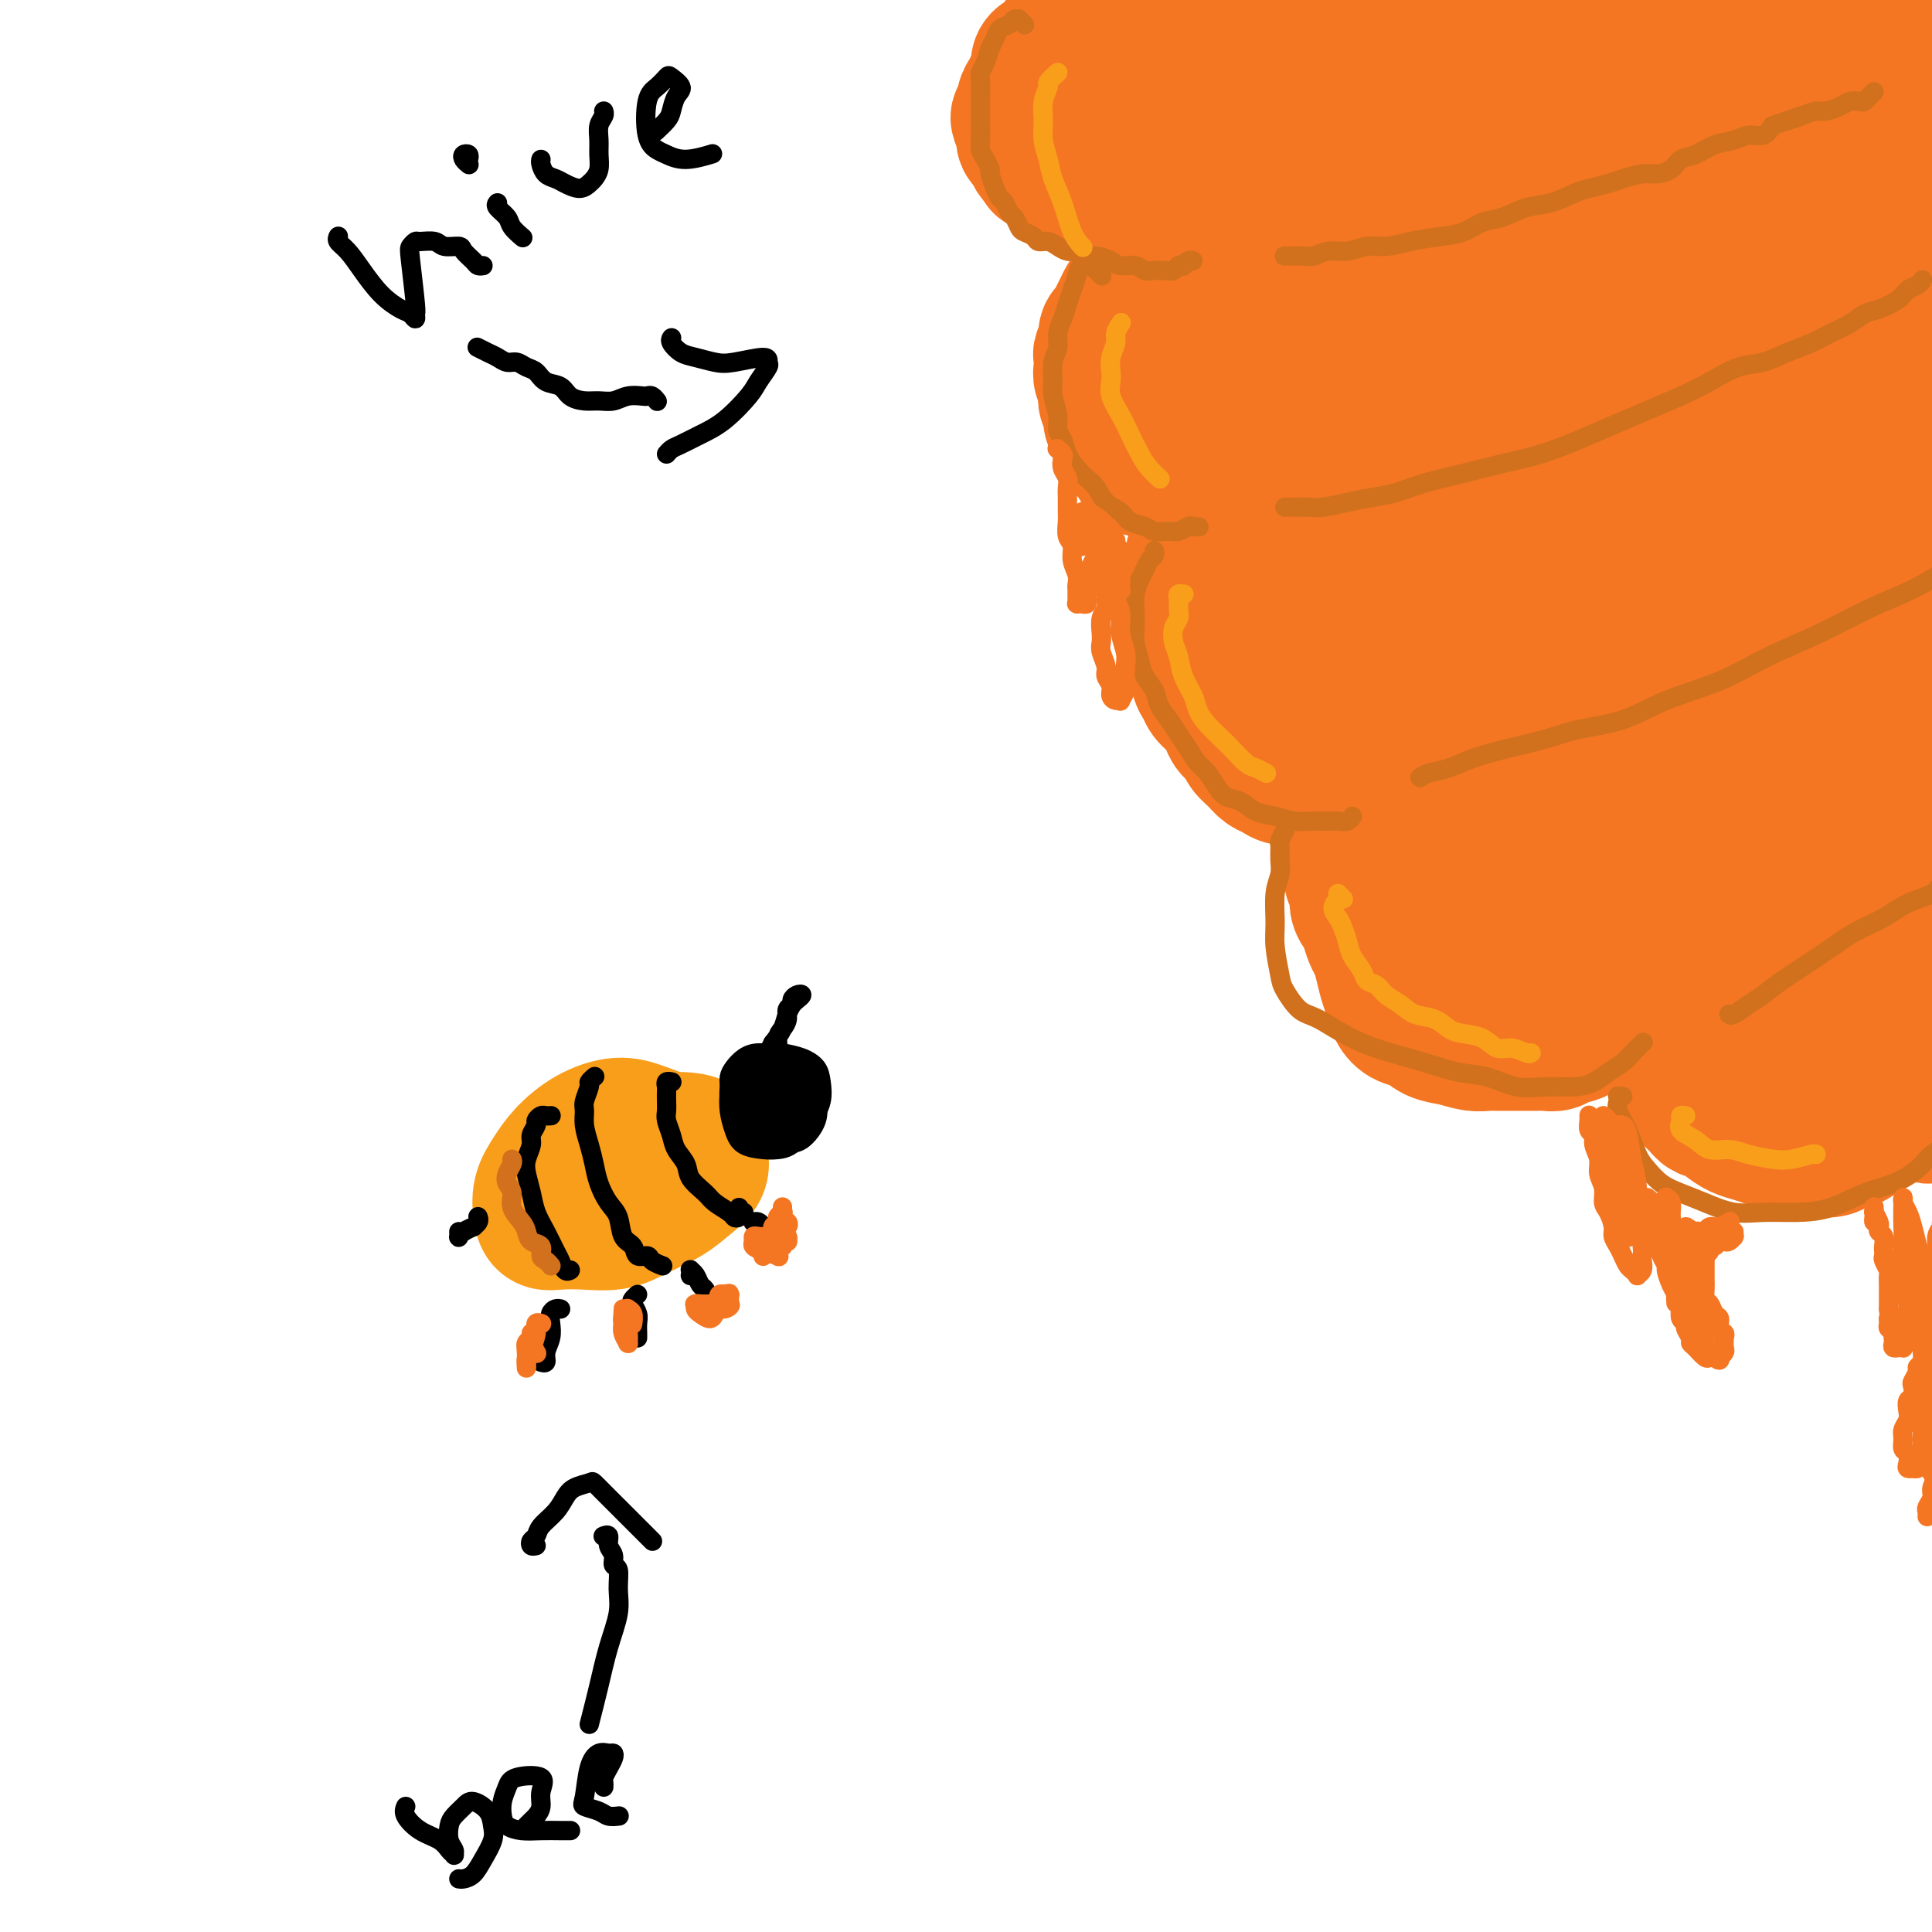 <svg viewBox='0 0 400 400' version='1.1' xmlns='http://www.w3.org/2000/svg' xmlns:xlink='http://www.w3.org/1999/xlink'><g fill='none' stroke='rgb(244,118,35)' stroke-width='28' stroke-linecap='round' stroke-linejoin='round'><path d='M239,1c-0.030,-0.000 -0.060,-0.001 0,0c0.060,0.001 0.208,0.003 0,0c-0.208,-0.003 -0.774,-0.012 -1,0c-0.226,0.012 -0.113,0.045 0,0c0.113,-0.045 0.226,-0.169 0,0c-0.226,0.169 -0.793,0.630 -1,1c-0.207,0.370 -0.056,0.651 0,1c0.056,0.349 0.015,0.768 0,1c-0.015,0.232 -0.005,0.277 0,1c0.005,0.723 0.005,2.125 0,3c-0.005,0.875 -0.016,1.223 0,2c0.016,0.777 0.060,1.984 0,3c-0.060,1.016 -0.222,1.841 0,3c0.222,1.159 0.828,2.651 1,4c0.172,1.349 -0.091,2.554 0,4c0.091,1.446 0.535,3.134 1,5c0.465,1.866 0.951,3.912 1,6c0.049,2.088 -0.339,4.220 0,6c0.339,1.780 1.404,3.209 2,5c0.596,1.791 0.723,3.944 1,6c0.277,2.056 0.703,4.014 1,6c0.297,1.986 0.464,3.999 1,6c0.536,2.001 1.442,3.990 2,6c0.558,2.010 0.768,4.042 1,6c0.232,1.958 0.485,3.841 1,6c0.515,2.159 1.292,4.593 2,7c0.708,2.407 1.347,4.786 2,7c0.653,2.214 1.319,4.264 2,6c0.681,1.736 1.376,3.160 2,5c0.624,1.840 1.178,4.097 2,6c0.822,1.903 1.911,3.451 3,5'/><path d='M262,118c2.142,5.641 2.998,8.745 4,11c1.002,2.255 2.151,3.661 3,5c0.849,1.339 1.398,2.611 2,4c0.602,1.389 1.256,2.894 2,4c0.744,1.106 1.580,1.813 3,4c1.420,2.187 3.426,5.856 5,8c1.574,2.144 2.716,2.764 4,4c1.284,1.236 2.710,3.087 4,5c1.290,1.913 2.444,3.887 4,6c1.556,2.113 3.514,4.365 5,6c1.486,1.635 2.500,2.653 4,4c1.500,1.347 3.485,3.024 5,4c1.515,0.976 2.562,1.251 4,2c1.438,0.749 3.269,1.971 5,3c1.731,1.029 3.361,1.865 5,3c1.639,1.135 3.288,2.569 5,4c1.712,1.431 3.488,2.860 5,4c1.512,1.140 2.760,1.992 4,3c1.240,1.008 2.472,2.171 4,3c1.528,0.829 3.353,1.324 5,2c1.647,0.676 3.118,1.533 5,2c1.882,0.467 4.176,0.545 6,1c1.824,0.455 3.177,1.288 5,2c1.823,0.712 4.115,1.304 6,2c1.885,0.696 3.361,1.496 5,2c1.639,0.504 3.439,0.712 5,1c1.561,0.288 2.882,0.654 4,1c1.118,0.346 2.034,0.670 3,1c0.966,0.330 1.983,0.665 3,1'/><path d='M386,220c7.837,2.543 3.930,1.399 3,1c-0.930,-0.399 1.117,-0.054 2,0c0.883,0.054 0.601,-0.182 1,0c0.399,0.182 1.480,0.781 2,1c0.520,0.219 0.480,0.059 1,0c0.520,-0.059 1.602,-0.016 2,0c0.398,0.016 0.114,0.005 0,0c-0.114,-0.005 -0.057,-0.002 0,0'/><path d='M253,6c-0.148,0.414 -0.295,0.829 0,1c0.295,0.171 1.033,0.099 2,2c0.967,1.901 2.162,5.776 3,8c0.838,2.224 1.318,2.796 4,12c2.682,9.204 7.567,27.039 12,40c4.433,12.961 8.413,21.046 12,30c3.587,8.954 6.781,18.777 10,27c3.219,8.223 6.462,14.847 9,20c2.538,5.153 4.372,8.834 6,12c1.628,3.166 3.050,5.818 4,8c0.950,2.182 1.427,3.894 2,5c0.573,1.106 1.241,1.607 1,1c-0.241,-0.607 -1.392,-2.322 -3,-5c-1.608,-2.678 -3.675,-6.317 -6,-11c-2.325,-4.683 -4.909,-10.408 -8,-17c-3.091,-6.592 -6.689,-14.049 -10,-22c-3.311,-7.951 -6.334,-16.395 -9,-25c-2.666,-8.605 -4.976,-17.373 -7,-25c-2.024,-7.627 -3.761,-14.115 -5,-20c-1.239,-5.885 -1.980,-11.167 -3,-16c-1.020,-4.833 -2.318,-9.217 -3,-13c-0.682,-3.783 -0.746,-6.965 -1,-9c-0.254,-2.035 -0.696,-2.921 -1,-3c-0.304,-0.079 -0.470,0.650 0,4c0.470,3.350 1.575,9.319 3,17c1.425,7.681 3.169,17.072 6,28c2.831,10.928 6.748,23.393 11,35c4.252,11.607 8.837,22.356 13,32c4.163,9.644 7.904,18.184 12,26c4.096,7.816 8.548,14.908 13,22'/><path d='M320,170c7.809,14.999 8.332,12.497 10,13c1.668,0.503 4.483,4.012 6,5c1.517,0.988 1.738,-0.545 1,-3c-0.738,-2.455 -2.434,-5.830 -6,-12c-3.566,-6.170 -9.003,-15.133 -15,-26c-5.997,-10.867 -12.556,-23.637 -19,-38c-6.444,-14.363 -12.775,-30.319 -18,-44c-5.225,-13.681 -9.346,-25.085 -12,-34c-2.654,-8.915 -3.842,-15.339 -5,-21c-1.158,-5.661 -2.285,-10.558 -3,-13c-0.715,-2.442 -1.017,-2.430 -1,-1c0.017,1.430 0.354,4.276 1,10c0.646,5.724 1.600,14.326 4,26c2.400,11.674 6.246,26.420 12,42c5.754,15.580 13.415,31.993 21,46c7.585,14.007 15.092,25.609 22,36c6.908,10.391 13.215,19.570 18,26c4.785,6.430 8.046,10.109 11,14c2.954,3.891 5.599,7.994 6,9c0.401,1.006 -1.444,-1.086 -4,-5c-2.556,-3.914 -5.823,-9.649 -11,-17c-5.177,-7.351 -12.265,-16.318 -19,-26c-6.735,-9.682 -13.117,-20.080 -19,-31c-5.883,-10.920 -11.265,-22.362 -16,-33c-4.735,-10.638 -8.822,-20.473 -12,-29c-3.178,-8.527 -5.448,-15.746 -7,-21c-1.552,-5.254 -2.385,-8.542 -3,-11c-0.615,-2.458 -1.012,-4.085 -1,-4c0.012,0.085 0.432,1.881 2,7c1.568,5.119 4.284,13.559 7,22'/><path d='M270,57c2.794,9.006 5.280,17.022 14,35c8.720,17.978 23.673,45.917 31,59c7.327,13.083 7.029,11.312 8,12c0.971,0.688 3.210,3.837 4,5c0.790,1.163 0.131,0.339 -1,-2c-1.131,-2.339 -2.734,-6.192 -6,-12c-3.266,-5.808 -8.195,-13.572 -13,-23c-4.805,-9.428 -9.485,-20.520 -14,-31c-4.515,-10.480 -8.865,-20.346 -12,-28c-3.135,-7.654 -5.056,-13.095 -7,-18c-1.944,-4.905 -3.911,-9.274 -5,-13c-1.089,-3.726 -1.300,-6.810 -2,-9c-0.700,-2.190 -1.889,-3.485 -3,-5c-1.111,-1.515 -2.143,-3.248 -3,-4c-0.857,-0.752 -1.538,-0.522 -2,-1c-0.462,-0.478 -0.704,-1.664 -1,-1c-0.296,0.664 -0.647,3.177 0,7c0.647,3.823 2.293,8.956 4,15c1.707,6.044 3.476,13.000 5,19c1.524,6.000 2.804,11.044 4,16c1.196,4.956 2.310,9.822 3,14c0.690,4.178 0.956,7.667 2,11c1.044,3.333 2.865,6.510 4,10c1.135,3.490 1.583,7.293 2,10c0.417,2.707 0.803,4.317 1,5c0.197,0.683 0.205,0.440 0,-1c-0.205,-1.440 -0.622,-4.077 -2,-8c-1.378,-3.923 -3.717,-9.133 -6,-16c-2.283,-6.867 -4.509,-15.391 -7,-24c-2.491,-8.609 -5.245,-17.305 -8,-26'/><path d='M260,53c-4.630,-15.858 -4.707,-18.003 -5,-20c-0.293,-1.997 -0.804,-3.846 -1,-4c-0.196,-0.154 -0.076,1.386 1,6c1.076,4.614 3.110,12.303 7,22c3.890,9.697 9.638,21.402 16,34c6.362,12.598 13.339,26.088 20,37c6.661,10.912 13.005,19.246 19,26c5.995,6.754 11.641,11.927 16,16c4.359,4.073 7.431,7.047 10,9c2.569,1.953 4.634,2.883 5,2c0.366,-0.883 -0.966,-3.581 -3,-7c-2.034,-3.419 -4.769,-7.558 -10,-16c-5.231,-8.442 -12.958,-21.187 -20,-35c-7.042,-13.813 -13.397,-28.693 -19,-44c-5.603,-15.307 -10.452,-31.041 -14,-43c-3.548,-11.959 -5.793,-20.143 -7,-25c-1.207,-4.857 -1.376,-6.389 -2,-9c-0.624,-2.611 -1.705,-6.302 1,2c2.705,8.302 9.194,28.598 15,44c5.806,15.402 10.927,25.909 17,38c6.073,12.091 13.098,25.764 21,39c7.902,13.236 16.680,26.034 25,37c8.320,10.966 16.180,20.101 22,27c5.820,6.899 9.599,11.562 13,15c3.401,3.438 6.423,5.650 8,7c1.577,1.350 1.710,1.837 1,1c-0.710,-0.837 -2.262,-2.997 -6,-7c-3.738,-4.003 -9.660,-9.847 -17,-18c-7.340,-8.153 -16.097,-18.615 -25,-31c-8.903,-12.385 -17.951,-26.692 -27,-41'/><path d='M321,115c-7.301,-12.294 -12.054,-22.529 -19,-42c-6.946,-19.471 -16.086,-48.178 -20,-62c-3.914,-13.822 -2.602,-12.758 -2,-13c0.602,-0.242 0.494,-1.791 1,-1c0.506,0.791 1.626,3.922 3,9c1.374,5.078 3.002,12.102 7,23c3.998,10.898 10.366,25.672 18,42c7.634,16.328 16.533,34.212 26,50c9.467,15.788 19.500,29.479 28,40c8.500,10.521 15.467,17.871 21,24c5.533,6.129 9.632,11.038 13,15c3.368,3.962 6.005,6.978 7,8c0.995,1.022 0.349,0.050 1,1c0.651,0.950 2.601,3.822 -6,-7c-8.601,-10.822 -27.751,-35.337 -40,-53c-12.249,-17.663 -17.597,-28.474 -23,-42c-5.403,-13.526 -10.861,-29.768 -15,-45c-4.139,-15.232 -6.959,-29.454 -9,-42c-2.041,-12.546 -3.301,-23.417 -4,-30c-0.699,-6.583 -0.836,-8.877 -1,-10c-0.164,-1.123 -0.356,-1.076 0,0c0.356,1.076 1.259,3.181 3,10c1.741,6.819 4.319,18.352 9,33c4.681,14.648 11.464,32.411 19,49c7.536,16.589 15.826,32.003 23,45c7.174,12.997 13.232,23.576 18,32c4.768,8.424 8.245,14.691 11,20c2.755,5.309 4.787,9.660 6,12c1.213,2.340 1.606,2.670 2,3'/><path d='M398,184c9.075,17.297 1.761,4.539 -3,-3c-4.761,-7.539 -6.971,-9.860 -11,-15c-4.029,-5.140 -9.879,-13.099 -17,-25c-7.121,-11.901 -15.514,-27.743 -22,-43c-6.486,-15.257 -11.065,-29.929 -15,-43c-3.935,-13.071 -7.225,-24.539 -9,-34c-1.775,-9.461 -2.035,-16.913 -2,-22c0.035,-5.087 0.363,-7.809 1,-9c0.637,-1.191 1.581,-0.852 3,4c1.419,4.852 3.311,14.215 7,26c3.689,11.785 9.173,25.990 16,41c6.827,15.010 14.995,30.825 23,44c8.005,13.175 15.845,23.711 22,32c6.155,8.289 10.625,14.332 14,19c3.375,4.668 5.657,7.963 7,10c1.343,2.037 1.748,2.818 1,2c-0.748,-0.818 -2.648,-3.233 -6,-8c-3.352,-4.767 -8.155,-11.886 -14,-22c-5.845,-10.114 -12.731,-23.224 -18,-35c-5.269,-11.776 -8.921,-22.218 -13,-37c-4.079,-14.782 -8.586,-33.905 -11,-47c-2.414,-13.095 -2.737,-20.164 -3,-25c-0.263,-4.836 -0.467,-7.440 0,-8c0.467,-0.560 1.606,0.923 3,7c1.394,6.077 3.043,16.747 6,29c2.957,12.253 7.220,26.087 12,40c4.780,13.913 10.075,27.905 15,39c4.925,11.095 9.480,19.295 13,26c3.520,6.705 6.006,11.916 7,13c0.994,1.084 0.497,-1.958 0,-5'/><path d='M404,135c-1.413,-4.077 -4.947,-11.769 -9,-22c-4.053,-10.231 -8.627,-23.000 -12,-37c-3.373,-14.000 -5.546,-29.231 -7,-41c-1.454,-11.769 -2.188,-20.075 -2,-26c0.188,-5.925 1.297,-9.469 2,-11c0.703,-1.531 0.998,-1.050 2,2c1.002,3.050 2.710,8.671 5,17c2.290,8.329 5.160,19.368 8,29c2.840,9.632 5.648,17.856 8,24c2.352,6.144 4.248,10.208 6,13c1.752,2.792 3.360,4.313 4,5c0.640,0.687 0.311,0.541 0,-1c-0.311,-1.541 -0.606,-4.478 -2,-10c-1.394,-5.522 -3.888,-13.628 -6,-23c-2.112,-9.372 -3.843,-20.009 -5,-29c-1.157,-8.991 -1.740,-16.335 -2,-20c-0.260,-3.665 -0.196,-3.650 0,-1c0.196,2.650 0.525,7.934 1,13c0.475,5.066 1.095,9.915 3,17c1.905,7.085 5.096,16.406 7,21c1.904,4.594 2.521,4.462 3,5c0.479,0.538 0.819,1.747 1,2c0.181,0.253 0.202,-0.448 0,-2c-0.202,-1.552 -0.629,-3.955 -1,-7c-0.371,-3.045 -0.687,-6.734 -1,-10c-0.313,-3.266 -0.623,-6.110 -1,-9c-0.377,-2.890 -0.822,-5.826 -1,-7c-0.178,-1.174 -0.089,-0.587 0,0'/><path d='M232,1c0.000,-0.022 0.001,-0.044 0,0c-0.001,0.044 -0.002,0.155 0,0c0.002,-0.155 0.008,-0.574 0,-1c-0.008,-0.426 -0.029,-0.857 0,-1c0.029,-0.143 0.107,0.002 0,0c-0.107,-0.002 -0.398,-0.152 -1,0c-0.602,0.152 -1.513,0.607 -2,1c-0.487,0.393 -0.549,0.725 -1,1c-0.451,0.275 -1.291,0.493 -2,1c-0.709,0.507 -1.285,1.302 -2,2c-0.715,0.698 -1.568,1.300 -2,2c-0.432,0.700 -0.445,1.498 -1,2c-0.555,0.502 -1.654,0.708 -2,1c-0.346,0.292 0.061,0.669 0,1c-0.061,0.331 -0.590,0.617 -1,1c-0.410,0.383 -0.701,0.865 -1,1c-0.299,0.135 -0.605,-0.077 -1,0c-0.395,0.077 -0.881,0.443 -1,1c-0.119,0.557 0.127,1.305 0,2c-0.127,0.695 -0.626,1.338 -1,2c-0.374,0.662 -0.623,1.342 -1,2c-0.377,0.658 -0.882,1.293 -1,2c-0.118,0.707 0.151,1.485 0,2c-0.151,0.515 -0.721,0.768 -1,1c-0.279,0.232 -0.268,0.443 0,1c0.268,0.557 0.794,1.459 1,2c0.206,0.541 0.093,0.722 0,1c-0.093,0.278 -0.166,0.652 0,1c0.166,0.348 0.570,0.671 1,1c0.430,0.329 0.885,0.666 1,1c0.115,0.334 -0.110,0.667 0,1c0.110,0.333 0.555,0.667 1,1'/><path d='M215,33c0.647,1.791 0.765,1.269 1,1c0.235,-0.269 0.588,-0.283 1,0c0.412,0.283 0.884,0.864 1,1c0.116,0.136 -0.124,-0.174 0,0c0.124,0.174 0.610,0.831 1,1c0.390,0.169 0.682,-0.151 1,0c0.318,0.151 0.663,0.771 1,1c0.337,0.229 0.668,0.065 1,0c0.332,-0.065 0.666,-0.032 1,0c0.334,0.032 0.667,0.061 1,0c0.333,-0.061 0.667,-0.214 1,0c0.333,0.214 0.667,0.793 1,1c0.333,0.207 0.667,0.042 1,0c0.333,-0.042 0.667,0.040 1,0c0.333,-0.040 0.667,-0.203 1,0c0.333,0.203 0.667,0.772 1,1c0.333,0.228 0.667,0.114 1,0c0.333,-0.114 0.664,-0.227 1,0c0.336,0.227 0.675,0.793 1,1c0.325,0.207 0.635,0.056 1,0c0.365,-0.056 0.784,-0.015 1,0c0.216,0.015 0.229,0.004 1,0c0.771,-0.004 2.301,-0.001 3,0c0.699,0.001 0.569,0.000 1,0c0.431,-0.000 1.425,-0.001 2,0c0.575,0.001 0.731,0.003 1,0c0.269,-0.003 0.649,-0.011 1,0c0.351,0.011 0.671,0.041 1,0c0.329,-0.041 0.665,-0.155 1,0c0.335,0.155 0.667,0.577 1,1'/><path d='M247,41c5.129,1.238 1.953,0.333 1,0c-0.953,-0.333 0.318,-0.093 1,0c0.682,0.093 0.774,0.039 1,0c0.226,-0.039 0.586,-0.063 1,0c0.414,0.063 0.880,0.212 1,0c0.120,-0.212 -0.108,-0.785 0,-1c0.108,-0.215 0.551,-0.071 1,0c0.449,0.071 0.905,0.071 1,0c0.095,-0.071 -0.171,-0.211 0,0c0.171,0.211 0.778,0.773 1,1c0.222,0.227 0.060,0.117 0,0c-0.060,-0.117 -0.016,-0.242 0,0c0.016,0.242 0.005,0.850 0,1c-0.005,0.150 -0.004,-0.157 0,0c0.004,0.157 0.013,0.777 0,1c-0.013,0.223 -0.046,0.050 0,0c0.046,-0.050 0.171,0.024 0,0c-0.171,-0.024 -0.637,-0.146 -1,0c-0.363,0.146 -0.621,0.560 -1,1c-0.379,0.440 -0.879,0.907 -1,1c-0.121,0.093 0.136,-0.186 0,0c-0.136,0.186 -0.666,0.839 -1,1c-0.334,0.161 -0.471,-0.168 -1,0c-0.529,0.168 -1.451,0.834 -2,1c-0.549,0.166 -0.724,-0.166 -1,0c-0.276,0.166 -0.651,0.832 -1,1c-0.349,0.168 -0.671,-0.161 -1,0c-0.329,0.161 -0.666,0.813 -1,1c-0.334,0.187 -0.667,-0.089 -1,0c-0.333,0.089 -0.667,0.545 -1,1'/><path d='M242,50c-2.190,1.417 -1.164,0.961 -1,1c0.164,0.039 -0.533,0.574 -1,1c-0.467,0.426 -0.703,0.743 -1,1c-0.297,0.257 -0.653,0.454 -1,1c-0.347,0.546 -0.684,1.442 -1,2c-0.316,0.558 -0.609,0.779 -1,1c-0.391,0.221 -0.878,0.444 -1,1c-0.122,0.556 0.122,1.447 0,2c-0.122,0.553 -0.610,0.768 -1,1c-0.390,0.232 -0.683,0.481 -1,1c-0.317,0.519 -0.658,1.308 -1,2c-0.342,0.692 -0.684,1.289 -1,2c-0.316,0.711 -0.607,1.538 -1,2c-0.393,0.462 -0.890,0.560 -1,1c-0.110,0.440 0.166,1.221 0,2c-0.166,0.779 -0.773,1.556 -1,2c-0.227,0.444 -0.075,0.556 0,1c0.075,0.444 0.072,1.221 0,2c-0.072,0.779 -0.211,1.559 0,2c0.211,0.441 0.774,0.541 1,1c0.226,0.459 0.116,1.275 0,2c-0.116,0.725 -0.239,1.359 0,2c0.239,0.641 0.838,1.289 1,2c0.162,0.711 -0.115,1.485 0,2c0.115,0.515 0.622,0.772 1,1c0.378,0.228 0.626,0.429 1,1c0.374,0.571 0.873,1.514 1,2c0.127,0.486 -0.120,0.515 0,1c0.120,0.485 0.606,1.424 1,2c0.394,0.576 0.697,0.788 1,1'/><path d='M235,95c1.505,3.647 1.769,1.766 2,1c0.231,-0.766 0.431,-0.415 1,0c0.569,0.415 1.508,0.896 2,1c0.492,0.104 0.537,-0.168 1,0c0.463,0.168 1.345,0.777 2,1c0.655,0.223 1.082,0.060 2,0c0.918,-0.060 2.326,-0.016 3,0c0.674,0.016 0.613,0.004 1,0c0.387,-0.004 1.221,-0.000 2,0c0.779,0.000 1.504,-0.004 2,0c0.496,0.004 0.764,0.015 1,0c0.236,-0.015 0.440,-0.057 1,0c0.560,0.057 1.474,0.211 2,0c0.526,-0.211 0.663,-0.788 1,-1c0.337,-0.212 0.875,-0.058 1,0c0.125,0.058 -0.162,0.019 0,0c0.162,-0.019 0.771,-0.020 1,0c0.229,0.020 0.076,0.061 0,0c-0.076,-0.061 -0.076,-0.224 0,0c0.076,0.224 0.228,0.833 0,1c-0.228,0.167 -0.834,-0.110 -1,0c-0.166,0.110 0.110,0.606 0,1c-0.110,0.394 -0.607,0.686 -1,1c-0.393,0.314 -0.684,0.648 -1,1c-0.316,0.352 -0.658,0.720 -1,1c-0.342,0.280 -0.683,0.470 -1,1c-0.317,0.530 -0.611,1.400 -1,2c-0.389,0.600 -0.874,0.931 -1,1c-0.126,0.069 0.107,-0.123 0,0c-0.107,0.123 -0.553,0.562 -1,1'/><path d='M252,107c-1.421,1.952 -0.972,1.832 -1,2c-0.028,0.168 -0.533,0.625 -1,1c-0.467,0.375 -0.895,0.667 -1,1c-0.105,0.333 0.112,0.708 0,1c-0.112,0.292 -0.552,0.501 -1,1c-0.448,0.499 -0.905,1.287 -1,2c-0.095,0.713 0.172,1.349 0,2c-0.172,0.651 -0.783,1.315 -1,2c-0.217,0.685 -0.040,1.391 0,2c0.040,0.609 -0.057,1.122 0,2c0.057,0.878 0.267,2.123 0,3c-0.267,0.877 -1.011,1.387 -1,2c0.011,0.613 0.777,1.329 1,2c0.223,0.671 -0.096,1.296 0,2c0.096,0.704 0.606,1.486 1,3c0.394,1.514 0.673,3.760 1,5c0.327,1.240 0.702,1.473 1,2c0.298,0.527 0.517,1.349 1,2c0.483,0.651 1.228,1.133 2,2c0.772,0.867 1.572,2.119 2,3c0.428,0.881 0.485,1.392 1,2c0.515,0.608 1.489,1.314 2,2c0.511,0.686 0.559,1.351 1,2c0.441,0.649 1.277,1.283 2,2c0.723,0.717 1.334,1.516 2,2c0.666,0.484 1.386,0.652 2,1c0.614,0.348 1.123,0.877 2,1c0.877,0.123 2.121,-0.159 3,0c0.879,0.159 1.394,0.760 2,1c0.606,0.240 1.303,0.120 2,0'/><path d='M273,162c1.848,0.463 0.969,0.120 1,0c0.031,-0.120 0.972,-0.018 2,0c1.028,0.018 2.144,-0.047 3,0c0.856,0.047 1.453,0.205 2,0c0.547,-0.205 1.046,-0.773 2,-1c0.954,-0.227 2.364,-0.114 3,0c0.636,0.114 0.500,0.227 1,0c0.500,-0.227 1.637,-0.794 2,-1c0.363,-0.206 -0.049,-0.051 0,0c0.049,0.051 0.559,-0.001 1,0c0.441,0.001 0.813,0.057 1,0c0.187,-0.057 0.190,-0.227 0,0c-0.190,0.227 -0.571,0.849 -1,1c-0.429,0.151 -0.904,-0.171 -1,0c-0.096,0.171 0.186,0.833 0,1c-0.186,0.167 -0.841,-0.163 -1,0c-0.159,0.163 0.179,0.817 0,1c-0.179,0.183 -0.874,-0.106 -1,0c-0.126,0.106 0.317,0.606 0,1c-0.317,0.394 -1.396,0.681 -2,1c-0.604,0.319 -0.735,0.670 -1,1c-0.265,0.330 -0.663,0.641 -1,1c-0.337,0.359 -0.612,0.768 -1,1c-0.388,0.232 -0.889,0.289 -1,1c-0.111,0.711 0.166,2.077 0,3c-0.166,0.923 -0.777,1.402 -1,2c-0.223,0.598 -0.060,1.315 0,2c0.060,0.685 0.017,1.339 0,2c-0.017,0.661 -0.009,1.331 0,2'/><path d='M280,180c-0.219,2.075 -0.266,1.762 0,2c0.266,0.238 0.845,1.026 1,2c0.155,0.974 -0.113,2.133 0,3c0.113,0.867 0.608,1.442 1,2c0.392,0.558 0.682,1.101 1,2c0.318,0.899 0.663,2.155 1,3c0.337,0.845 0.667,1.280 1,2c0.333,0.720 0.669,1.727 1,3c0.331,1.273 0.658,2.812 1,4c0.342,1.188 0.699,2.024 1,3c0.301,0.976 0.548,2.093 1,3c0.452,0.907 1.111,1.606 2,2c0.889,0.394 2.009,0.484 3,1c0.991,0.516 1.854,1.459 3,2c1.146,0.541 2.575,0.681 4,1c1.425,0.319 2.846,0.818 4,1c1.154,0.182 2.042,0.049 3,0c0.958,-0.049 1.986,-0.012 3,0c1.014,0.012 2.014,-0.000 3,0c0.986,0.000 1.960,0.012 3,0c1.040,-0.012 2.147,-0.049 3,0c0.853,0.049 1.450,0.183 2,0c0.550,-0.183 1.051,-0.683 2,-1c0.949,-0.317 2.346,-0.452 3,-1c0.654,-0.548 0.567,-1.509 1,-2c0.433,-0.491 1.388,-0.513 2,-1c0.612,-0.487 0.882,-1.440 1,-2c0.118,-0.560 0.083,-0.727 0,-1c-0.083,-0.273 -0.215,-0.650 0,-1c0.215,-0.350 0.776,-0.671 1,-1c0.224,-0.329 0.112,-0.664 0,-1'/><path d='M332,205c1.177,-1.547 0.118,-0.414 0,0c-0.118,0.414 0.704,0.110 1,0c0.296,-0.110 0.065,-0.026 0,0c-0.065,0.026 0.035,-0.007 0,0c-0.035,0.007 -0.206,0.054 0,0c0.206,-0.054 0.788,-0.210 1,0c0.212,0.210 0.054,0.784 0,1c-0.054,0.216 -0.003,0.072 0,0c0.003,-0.072 -0.043,-0.072 0,0c0.043,0.072 0.174,0.216 0,0c-0.174,-0.216 -0.653,-0.794 -1,-1c-0.347,-0.206 -0.564,-0.042 -1,0c-0.436,0.042 -1.092,-0.038 -2,0c-0.908,0.038 -2.067,0.196 -3,0c-0.933,-0.196 -1.639,-0.745 -3,-1c-1.361,-0.255 -3.377,-0.215 -5,0c-1.623,0.215 -2.855,0.604 -4,1c-1.145,0.396 -2.205,0.800 -3,1c-0.795,0.200 -1.327,0.196 -2,0c-0.673,-0.196 -1.487,-0.584 -2,-1c-0.513,-0.416 -0.724,-0.860 -1,-2c-0.276,-1.140 -0.618,-2.977 -1,-4c-0.382,-1.023 -0.804,-1.234 -1,-2c-0.196,-0.766 -0.165,-2.088 0,-3c0.165,-0.912 0.463,-1.416 1,-2c0.537,-0.584 1.313,-1.250 2,-2c0.687,-0.750 1.286,-1.585 2,-2c0.714,-0.415 1.542,-0.410 2,0c0.458,0.410 0.546,1.226 1,2c0.454,0.774 1.272,1.507 2,2c0.728,0.493 1.364,0.747 2,1'/><path d='M317,193c1.280,0.777 0.980,0.219 1,0c0.020,-0.219 0.360,-0.100 1,0c0.640,0.100 1.582,0.182 2,0c0.418,-0.182 0.313,-0.627 1,-1c0.687,-0.373 2.166,-0.675 3,-1c0.834,-0.325 1.024,-0.674 2,-1c0.976,-0.326 2.737,-0.628 4,-1c1.263,-0.372 2.026,-0.813 3,-1c0.974,-0.187 2.159,-0.118 3,0c0.841,0.118 1.340,0.286 2,0c0.660,-0.286 1.482,-1.026 2,-1c0.518,0.026 0.731,0.819 1,1c0.269,0.181 0.594,-0.250 1,0c0.406,0.250 0.893,1.182 1,2c0.107,0.818 -0.168,1.524 0,2c0.168,0.476 0.777,0.722 1,2c0.223,1.278 0.060,3.587 0,5c-0.060,1.413 -0.016,1.929 0,3c0.016,1.071 0.005,2.695 0,4c-0.005,1.305 -0.002,2.289 0,3c0.002,0.711 0.004,1.149 0,2c-0.004,0.851 -0.012,2.115 0,3c0.012,0.885 0.045,1.392 0,2c-0.045,0.608 -0.168,1.317 0,2c0.168,0.683 0.626,1.338 1,2c0.374,0.662 0.664,1.329 1,2c0.336,0.671 0.719,1.345 1,2c0.281,0.655 0.460,1.292 1,2c0.540,0.708 1.440,1.488 2,2c0.560,0.512 0.780,0.756 1,1'/><path d='M352,229c1.392,1.836 1.373,0.926 2,1c0.627,0.074 1.900,1.133 3,2c1.100,0.867 2.028,1.543 3,2c0.972,0.457 1.990,0.697 3,1c1.010,0.303 2.013,0.669 3,1c0.987,0.331 1.959,0.625 3,1c1.041,0.375 2.151,0.829 3,1c0.849,0.171 1.439,0.058 2,0c0.561,-0.058 1.095,-0.061 2,0c0.905,0.061 2.182,0.187 3,0c0.818,-0.187 1.178,-0.687 2,-1c0.822,-0.313 2.107,-0.440 3,-1c0.893,-0.560 1.395,-1.553 2,-2c0.605,-0.447 1.315,-0.347 2,-1c0.685,-0.653 1.345,-2.058 2,-3c0.655,-0.942 1.304,-1.421 2,-2c0.696,-0.579 1.439,-1.258 2,-2c0.561,-0.742 0.939,-1.548 1,-2c0.061,-0.452 -0.194,-0.552 0,-1c0.194,-0.448 0.837,-1.244 1,-2c0.163,-0.756 -0.153,-1.470 0,-2c0.153,-0.530 0.777,-0.875 1,-1c0.223,-0.125 0.046,-0.030 0,0c-0.046,0.030 0.039,-0.004 0,0c-0.039,0.004 -0.203,0.046 0,0c0.203,-0.046 0.773,-0.181 1,0c0.227,0.181 0.112,0.677 0,1c-0.112,0.323 -0.223,0.471 0,1c0.223,0.529 0.778,1.437 1,2c0.222,0.563 0.111,0.782 0,1'/><path d='M399,223c0.464,0.749 0.124,0.621 0,1c-0.124,0.379 -0.030,1.264 0,2c0.030,0.736 -0.002,1.321 0,2c0.002,0.679 0.039,1.450 0,2c-0.039,0.550 -0.155,0.879 0,1c0.155,0.121 0.580,0.032 1,0c0.420,-0.032 0.834,-0.009 1,0c0.166,0.009 0.083,0.005 0,0'/></g>
<g fill='none' stroke='rgb(210,113,29)' stroke-width='4' stroke-linecap='round' stroke-linejoin='round'><path d='M212,5c0.120,0.115 0.240,0.230 0,0c-0.240,-0.230 -0.842,-0.806 -1,-1c-0.158,-0.194 0.126,-0.007 0,0c-0.126,0.007 -0.664,-0.165 -1,0c-0.336,0.165 -0.471,0.667 -1,1c-0.529,0.333 -1.452,0.498 -2,1c-0.548,0.502 -0.721,1.341 -1,2c-0.279,0.659 -0.663,1.138 -1,2c-0.337,0.862 -0.626,2.107 -1,3c-0.374,0.893 -0.832,1.435 -1,2c-0.168,0.565 -0.045,1.152 0,2c0.045,0.848 0.011,1.956 0,3c-0.011,1.044 -0.000,2.022 0,3c0.000,0.978 -0.010,1.954 0,3c0.010,1.046 0.040,2.162 0,3c-0.040,0.838 -0.151,1.397 0,2c0.151,0.603 0.565,1.251 1,2c0.435,0.749 0.890,1.600 1,2c0.110,0.400 -0.125,0.349 0,1c0.125,0.651 0.611,2.005 1,3c0.389,0.995 0.682,1.632 1,2c0.318,0.368 0.662,0.466 1,1c0.338,0.534 0.672,1.505 1,2c0.328,0.495 0.650,0.515 1,1c0.350,0.485 0.727,1.436 1,2c0.273,0.564 0.443,0.742 1,1c0.557,0.258 1.500,0.595 2,1c0.500,0.405 0.557,0.879 1,1c0.443,0.121 1.273,-0.112 2,0c0.727,0.112 1.349,0.569 2,1c0.651,0.431 1.329,0.838 2,1c0.671,0.162 1.336,0.081 2,0'/><path d='M223,52c2.076,0.857 1.767,0.999 2,1c0.233,0.001 1.007,-0.140 2,0c0.993,0.140 2.206,0.559 3,1c0.794,0.441 1.171,0.902 2,1c0.829,0.098 2.110,-0.169 3,0c0.890,0.169 1.390,0.774 2,1c0.610,0.226 1.330,0.074 2,0c0.670,-0.074 1.289,-0.072 2,0c0.711,0.072 1.514,0.212 2,0c0.486,-0.212 0.656,-0.775 1,-1c0.344,-0.225 0.863,-0.113 1,0c0.137,0.113 -0.107,0.226 0,0c0.107,-0.226 0.565,-0.793 1,-1c0.435,-0.207 0.849,-0.056 1,0c0.151,0.056 0.041,0.015 0,0c-0.041,-0.015 -0.012,-0.004 0,0c0.012,0.004 0.006,0.002 0,0'/><path d='M266,53c0.026,-0.000 0.051,-0.000 0,0c-0.051,0.000 -0.180,0.001 0,0c0.180,-0.001 0.669,-0.004 1,0c0.331,0.004 0.503,0.016 1,0c0.497,-0.016 1.318,-0.061 2,0c0.682,0.061 1.224,0.227 2,0c0.776,-0.227 1.787,-0.848 3,-1c1.213,-0.152 2.627,0.166 4,0c1.373,-0.166 2.705,-0.817 4,-1c1.295,-0.183 2.551,0.102 4,0c1.449,-0.102 3.089,-0.589 5,-1c1.911,-0.411 4.093,-0.744 6,-1c1.907,-0.256 3.541,-0.435 5,-1c1.459,-0.565 2.744,-1.517 4,-2c1.256,-0.483 2.484,-0.496 4,-1c1.516,-0.504 3.319,-1.497 5,-2c1.681,-0.503 3.239,-0.516 5,-1c1.761,-0.484 3.724,-1.440 5,-2c1.276,-0.560 1.863,-0.724 3,-1c1.137,-0.276 2.822,-0.664 4,-1c1.178,-0.336 1.848,-0.619 3,-1c1.152,-0.381 2.786,-0.861 4,-1c1.214,-0.139 2.007,0.061 3,0c0.993,-0.061 2.184,-0.383 3,-1c0.816,-0.617 1.257,-1.528 2,-2c0.743,-0.472 1.788,-0.503 3,-1c1.212,-0.497 2.590,-1.459 4,-2c1.410,-0.541 2.852,-0.660 4,-1c1.148,-0.340 2.001,-0.899 3,-1c0.999,-0.101 2.142,0.257 3,0c0.858,-0.257 1.429,-1.128 2,-2'/><path d='M367,26c10.441,-3.586 4.545,-1.552 3,-1c-1.545,0.552 1.262,-0.378 3,-1c1.738,-0.622 2.406,-0.938 3,-1c0.594,-0.062 1.115,0.128 2,0c0.885,-0.128 2.135,-0.573 3,-1c0.865,-0.427 1.346,-0.836 2,-1c0.654,-0.164 1.482,-0.083 2,0c0.518,0.083 0.726,0.166 1,0c0.274,-0.166 0.612,-0.583 1,-1c0.388,-0.417 0.825,-0.833 1,-1c0.175,-0.167 0.087,-0.083 0,0'/><path d='M228,57c0.122,0.122 0.245,0.243 0,0c-0.245,-0.243 -0.857,-0.851 -1,-1c-0.143,-0.149 0.183,0.161 0,0c-0.183,-0.161 -0.875,-0.795 -1,-1c-0.125,-0.205 0.317,0.017 0,0c-0.317,-0.017 -1.394,-0.272 -2,0c-0.606,0.272 -0.741,1.073 -1,2c-0.259,0.927 -0.643,1.981 -1,3c-0.357,1.019 -0.688,2.004 -1,3c-0.312,0.996 -0.605,2.003 -1,3c-0.395,0.997 -0.891,1.984 -1,3c-0.109,1.016 0.171,2.060 0,3c-0.171,0.940 -0.793,1.775 -1,3c-0.207,1.225 0.000,2.841 0,4c-0.000,1.159 -0.208,1.860 0,3c0.208,1.140 0.832,2.718 1,4c0.168,1.282 -0.121,2.269 0,3c0.121,0.731 0.652,1.206 1,2c0.348,0.794 0.515,1.907 1,3c0.485,1.093 1.289,2.165 2,3c0.711,0.835 1.330,1.432 2,2c0.670,0.568 1.391,1.108 2,2c0.609,0.892 1.107,2.138 2,3c0.893,0.862 2.183,1.341 3,2c0.817,0.659 1.163,1.498 2,2c0.837,0.502 2.164,0.667 3,1c0.836,0.333 1.180,0.835 2,1c0.820,0.165 2.117,-0.007 3,0c0.883,0.007 1.353,0.194 2,0c0.647,-0.194 1.471,-0.770 2,-1c0.529,-0.230 0.765,-0.115 1,0'/><path d='M247,109c2.167,0.167 1.083,0.083 0,0'/><path d='M266,105c0.565,0.006 1.129,0.013 2,0c0.871,-0.013 2.048,-0.044 3,0c0.952,0.044 1.679,0.164 3,0c1.321,-0.164 3.236,-0.610 5,-1c1.764,-0.390 3.379,-0.724 5,-1c1.621,-0.276 3.249,-0.496 5,-1c1.751,-0.504 3.625,-1.293 6,-2c2.375,-0.707 5.252,-1.333 8,-2c2.748,-0.667 5.366,-1.375 8,-2c2.634,-0.625 5.284,-1.168 8,-2c2.716,-0.832 5.498,-1.955 8,-3c2.502,-1.045 4.724,-2.014 7,-3c2.276,-0.986 4.607,-1.990 7,-3c2.393,-1.010 4.848,-2.028 7,-3c2.152,-0.972 4.000,-1.898 6,-3c2.000,-1.102 4.152,-2.378 6,-3c1.848,-0.622 3.394,-0.589 5,-1c1.606,-0.411 3.273,-1.266 5,-2c1.727,-0.734 3.514,-1.348 5,-2c1.486,-0.652 2.671,-1.343 4,-2c1.329,-0.657 2.803,-1.279 4,-2c1.197,-0.721 2.117,-1.541 3,-2c0.883,-0.459 1.729,-0.558 3,-1c1.271,-0.442 2.968,-1.229 4,-2c1.032,-0.771 1.401,-1.527 2,-2c0.599,-0.473 1.428,-0.663 2,-1c0.572,-0.337 0.885,-0.822 1,-1c0.115,-0.178 0.031,-0.048 0,0c-0.031,0.048 -0.009,0.014 0,0c0.009,-0.014 0.004,-0.007 0,0'/><path d='M239,114c0.089,0.359 0.178,0.718 0,1c-0.178,0.282 -0.622,0.486 -1,1c-0.378,0.514 -0.689,1.338 -1,2c-0.311,0.662 -0.620,1.162 -1,2c-0.380,0.838 -0.831,2.013 -1,3c-0.169,0.987 -0.058,1.786 0,3c0.058,1.214 0.061,2.842 0,4c-0.061,1.158 -0.186,1.846 0,3c0.186,1.154 0.683,2.773 1,4c0.317,1.227 0.455,2.061 1,3c0.545,0.939 1.497,1.983 2,3c0.503,1.017 0.557,2.005 1,3c0.443,0.995 1.273,1.995 2,3c0.727,1.005 1.350,2.016 2,3c0.650,0.984 1.328,1.941 2,3c0.672,1.059 1.338,2.219 2,3c0.662,0.781 1.320,1.183 2,2c0.680,0.817 1.381,2.050 2,3c0.619,0.950 1.155,1.617 2,2c0.845,0.383 2.001,0.481 3,1c0.999,0.519 1.843,1.460 3,2c1.157,0.540 2.627,0.680 4,1c1.373,0.320 2.647,0.819 4,1c1.353,0.181 2.783,0.045 4,0c1.217,-0.045 2.221,0.002 3,0c0.779,-0.002 1.332,-0.052 2,0c0.668,0.052 1.449,0.206 2,0c0.551,-0.206 0.872,-0.773 1,-1c0.128,-0.227 0.064,-0.113 0,0'/><path d='M294,161c0.502,-0.357 1.003,-0.714 2,-1c0.997,-0.286 2.489,-0.500 4,-1c1.511,-0.500 3.041,-1.287 5,-2c1.959,-0.713 4.346,-1.352 7,-2c2.654,-0.648 5.575,-1.305 8,-2c2.425,-0.695 4.356,-1.427 7,-2c2.644,-0.573 6.002,-0.988 9,-2c2.998,-1.012 5.635,-2.623 9,-4c3.365,-1.377 7.458,-2.520 11,-4c3.542,-1.480 6.533,-3.295 10,-5c3.467,-1.705 7.410,-3.299 11,-5c3.590,-1.701 6.828,-3.510 10,-5c3.172,-1.490 6.279,-2.661 9,-4c2.721,-1.339 5.058,-2.845 7,-4c1.942,-1.155 3.491,-1.959 5,-3c1.509,-1.041 2.979,-2.317 4,-3c1.021,-0.683 1.594,-0.771 2,-1c0.406,-0.229 0.645,-0.597 1,-1c0.355,-0.403 0.826,-0.839 1,-1c0.174,-0.161 0.050,-0.046 0,0c-0.050,0.046 -0.025,0.023 0,0'/><path d='M266,172c0.114,-0.216 0.228,-0.431 0,0c-0.228,0.431 -0.797,1.509 -1,2c-0.203,0.491 -0.040,0.396 0,1c0.040,0.604 -0.043,1.909 0,3c0.043,1.091 0.211,1.969 0,3c-0.211,1.031 -0.801,2.213 -1,4c-0.199,1.787 -0.006,4.177 0,6c0.006,1.823 -0.174,3.077 0,5c0.174,1.923 0.704,4.514 1,6c0.296,1.486 0.359,1.868 1,3c0.641,1.132 1.859,3.013 3,4c1.141,0.987 2.204,1.081 4,2c1.796,0.919 4.323,2.665 7,4c2.677,1.335 5.502,2.260 8,3c2.498,0.740 4.669,1.294 7,2c2.331,0.706 4.822,1.563 7,2c2.178,0.437 4.043,0.455 6,1c1.957,0.545 4.008,1.618 6,2c1.992,0.382 3.927,0.072 6,0c2.073,-0.072 4.284,0.094 6,0c1.716,-0.094 2.936,-0.449 4,-1c1.064,-0.551 1.970,-1.297 3,-2c1.030,-0.703 2.183,-1.364 3,-2c0.817,-0.636 1.297,-1.248 2,-2c0.703,-0.752 1.629,-1.643 2,-2c0.371,-0.357 0.185,-0.178 0,0'/><path d='M358,210c0.011,0.013 0.023,0.026 0,0c-0.023,-0.026 -0.080,-0.090 0,0c0.080,0.090 0.296,0.334 1,0c0.704,-0.334 1.898,-1.247 3,-2c1.102,-0.753 2.114,-1.345 3,-2c0.886,-0.655 1.645,-1.373 4,-3c2.355,-1.627 6.305,-4.165 9,-6c2.695,-1.835 4.135,-2.968 6,-4c1.865,-1.032 4.153,-1.964 6,-3c1.847,-1.036 3.251,-2.176 5,-3c1.749,-0.824 3.842,-1.331 5,-2c1.158,-0.669 1.383,-1.499 2,-2c0.617,-0.501 1.628,-0.673 2,-1c0.372,-0.327 0.106,-0.808 0,-1c-0.106,-0.192 -0.053,-0.096 0,0'/><path d='M336,227c-0.419,0.020 -0.838,0.040 -1,0c-0.162,-0.040 -0.065,-0.142 0,0c0.065,0.142 0.100,0.526 0,1c-0.100,0.474 -0.334,1.037 0,2c0.334,0.963 1.235,2.327 2,4c0.765,1.673 1.392,3.655 2,5c0.608,1.345 1.196,2.053 2,3c0.804,0.947 1.822,2.135 3,3c1.178,0.865 2.515,1.409 4,2c1.485,0.591 3.119,1.229 5,2c1.881,0.771 4.010,1.675 6,2c1.990,0.325 3.840,0.072 6,0c2.160,-0.072 4.630,0.039 7,0c2.370,-0.039 4.640,-0.226 7,-1c2.360,-0.774 4.812,-2.133 7,-3c2.188,-0.867 4.113,-1.241 6,-2c1.887,-0.759 3.735,-1.902 5,-3c1.265,-1.098 1.947,-2.150 3,-3c1.053,-0.850 2.476,-1.498 3,-2c0.524,-0.502 0.150,-0.858 0,-1c-0.150,-0.142 -0.075,-0.071 0,0'/></g>
<g fill='none' stroke='rgb(249,158,27)' stroke-width='4' stroke-linecap='round' stroke-linejoin='round'><path d='M245,123c0.114,0.018 0.228,0.035 0,0c-0.228,-0.035 -0.797,-0.124 -1,0c-0.203,0.124 -0.041,0.459 0,1c0.041,0.541 -0.038,1.288 0,2c0.038,0.712 0.194,1.390 0,2c-0.194,0.610 -0.739,1.153 -1,2c-0.261,0.847 -0.239,1.998 0,3c0.239,1.002 0.696,1.857 1,3c0.304,1.143 0.456,2.575 1,4c0.544,1.425 1.482,2.842 2,4c0.518,1.158 0.618,2.058 1,3c0.382,0.942 1.046,1.926 2,3c0.954,1.074 2.196,2.239 3,3c0.804,0.761 1.168,1.118 2,2c0.832,0.882 2.130,2.288 3,3c0.870,0.712 1.311,0.730 2,1c0.689,0.270 1.625,0.791 2,1c0.375,0.209 0.187,0.104 0,0'/><path d='M278,186c0.111,0.109 0.221,0.217 0,0c-0.221,-0.217 -0.774,-0.760 -1,-1c-0.226,-0.240 -0.124,-0.178 0,0c0.124,0.178 0.271,0.473 0,1c-0.271,0.527 -0.960,1.285 -1,2c-0.040,0.715 0.571,1.388 1,2c0.429,0.612 0.677,1.162 1,2c0.323,0.838 0.720,1.964 1,3c0.280,1.036 0.444,1.982 1,3c0.556,1.018 1.503,2.107 2,3c0.497,0.893 0.544,1.591 1,2c0.456,0.409 1.322,0.528 2,1c0.678,0.472 1.168,1.296 2,2c0.832,0.704 2.007,1.288 3,2c0.993,0.712 1.806,1.551 3,2c1.194,0.449 2.770,0.506 4,1c1.230,0.494 2.114,1.424 3,2c0.886,0.576 1.775,0.799 3,1c1.225,0.201 2.787,0.379 4,1c1.213,0.621 2.076,1.683 3,2c0.924,0.317 1.907,-0.111 3,0c1.093,0.111 2.294,0.761 3,1c0.706,0.239 0.916,0.068 1,0c0.084,-0.068 0.042,-0.034 0,0'/><path d='M232,67c0.121,-0.184 0.243,-0.369 0,0c-0.243,0.369 -0.849,1.291 -1,2c-0.151,0.709 0.154,1.203 0,2c-0.154,0.797 -0.767,1.896 -1,3c-0.233,1.104 -0.085,2.213 0,3c0.085,0.787 0.106,1.253 0,2c-0.106,0.747 -0.338,1.775 0,3c0.338,1.225 1.247,2.647 2,4c0.753,1.353 1.351,2.636 2,4c0.649,1.364 1.351,2.810 2,4c0.649,1.190 1.246,2.123 2,3c0.754,0.877 1.664,1.698 2,2c0.336,0.302 0.096,0.086 0,0c-0.096,-0.086 -0.048,-0.043 0,0'/><path d='M219,15c-0.876,0.797 -1.752,1.595 -2,2c-0.248,0.405 0.133,0.418 0,1c-0.133,0.582 -0.780,1.733 -1,3c-0.220,1.267 -0.015,2.651 0,4c0.015,1.349 -0.162,2.665 0,4c0.162,1.335 0.664,2.691 1,4c0.336,1.309 0.507,2.572 1,4c0.493,1.428 1.307,3.022 2,5c0.693,1.978 1.263,4.340 2,6c0.737,1.660 1.639,2.617 2,3c0.361,0.383 0.180,0.191 0,0'/><path d='M349,231c-0.442,-0.064 -0.885,-0.129 -1,0c-0.115,0.129 0.097,0.450 0,1c-0.097,0.550 -0.502,1.327 0,2c0.502,0.673 1.912,1.242 3,2c1.088,0.758 1.854,1.707 3,2c1.146,0.293 2.671,-0.069 4,0c1.329,0.069 2.461,0.568 4,1c1.539,0.432 3.484,0.795 5,1c1.516,0.205 2.602,0.251 4,0c1.398,-0.251 3.107,-0.798 4,-1c0.893,-0.202 0.969,-0.058 1,0c0.031,0.058 0.015,0.029 0,0'/></g>
<g fill='none' stroke='rgb(244,118,35)' stroke-width='4' stroke-linecap='round' stroke-linejoin='round'><path d='M389,253c-0.423,0.081 -0.845,0.161 -1,0c-0.155,-0.161 -0.041,-0.565 0,-1c0.041,-0.435 0.011,-0.901 0,-1c-0.011,-0.099 -0.003,0.170 0,0c0.003,-0.170 0.001,-0.779 0,-1c-0.001,-0.221 0.000,-0.055 0,0c-0.000,0.055 -0.001,-0.001 0,0c0.001,0.001 0.004,0.060 0,0c-0.004,-0.060 -0.015,-0.237 0,0c0.015,0.237 0.056,0.890 0,1c-0.056,0.110 -0.207,-0.322 0,0c0.207,0.322 0.774,1.400 1,2c0.226,0.600 0.113,0.724 0,1c-0.113,0.276 -0.226,0.704 0,1c0.226,0.296 0.792,0.459 1,1c0.208,0.541 0.060,1.458 0,2c-0.060,0.542 -0.030,0.707 0,1c0.030,0.293 0.061,0.712 0,1c-0.061,0.288 -0.212,0.443 0,1c0.212,0.557 0.789,1.515 1,2c0.211,0.485 0.057,0.497 0,1c-0.057,0.503 -0.015,1.497 0,2c0.015,0.503 0.004,0.516 0,1c-0.004,0.484 -0.001,1.438 0,2c0.001,0.562 0.000,0.732 0,1c-0.000,0.268 -0.000,0.634 0,1'/><path d='M391,271c0.460,3.654 0.109,2.290 0,2c-0.109,-0.290 0.023,0.496 0,1c-0.023,0.504 -0.202,0.726 0,1c0.202,0.274 0.785,0.599 1,1c0.215,0.401 0.062,0.878 0,1c-0.062,0.122 -0.032,-0.111 0,0c0.032,0.111 0.065,0.565 0,1c-0.065,0.435 -0.228,0.849 0,1c0.228,0.151 0.846,0.037 1,0c0.154,-0.037 -0.156,0.001 0,0c0.156,-0.001 0.778,-0.042 1,0c0.222,0.042 0.046,0.166 0,0c-0.046,-0.166 0.040,-0.621 0,-1c-0.040,-0.379 -0.207,-0.683 0,-1c0.207,-0.317 0.788,-0.648 1,-1c0.212,-0.352 0.057,-0.724 0,-1c-0.057,-0.276 -0.015,-0.455 0,-1c0.015,-0.545 0.004,-1.455 0,-2c-0.004,-0.545 -0.001,-0.723 0,-1c0.001,-0.277 0.001,-0.652 0,-1c-0.001,-0.348 -0.001,-0.667 0,-1c0.001,-0.333 0.004,-0.678 0,-1c-0.004,-0.322 -0.016,-0.619 0,-1c0.016,-0.381 0.061,-0.845 0,-1c-0.061,-0.155 -0.228,-0.001 0,0c0.228,0.001 0.849,-0.151 1,0c0.151,0.151 -0.170,0.604 0,1c0.170,0.396 0.829,0.735 1,1c0.171,0.265 -0.146,0.456 0,1c0.146,0.544 0.756,1.441 1,2c0.244,0.559 0.122,0.779 0,1'/><path d='M398,272c0.464,1.063 0.124,0.721 0,1c-0.124,0.279 -0.032,1.178 0,2c0.032,0.822 0.005,1.569 0,2c-0.005,0.431 0.014,0.548 0,1c-0.014,0.452 -0.060,1.238 0,2c0.060,0.762 0.226,1.498 0,2c-0.226,0.502 -0.844,0.768 -1,1c-0.156,0.232 0.151,0.428 0,1c-0.151,0.572 -0.759,1.518 -1,2c-0.241,0.482 -0.116,0.499 0,1c0.116,0.501 0.223,1.485 0,2c-0.223,0.515 -0.778,0.560 -1,1c-0.222,0.440 -0.113,1.274 0,2c0.113,0.726 0.230,1.345 0,2c-0.230,0.655 -0.808,1.345 -1,2c-0.192,0.655 -0.000,1.276 0,2c0.000,0.724 -0.192,1.553 0,2c0.192,0.447 0.768,0.512 1,1c0.232,0.488 0.119,1.400 0,2c-0.119,0.600 -0.243,0.890 0,1c0.243,0.110 0.852,0.041 1,0c0.148,-0.041 -0.167,-0.053 0,0c0.167,0.053 0.816,0.172 1,0c0.184,-0.172 -0.095,-0.635 0,-1c0.095,-0.365 0.565,-0.630 1,-1c0.435,-0.370 0.834,-0.843 1,-1c0.166,-0.157 0.097,0.002 0,0c-0.097,-0.002 -0.222,-0.166 0,0c0.222,0.166 0.790,0.660 1,1c0.210,0.340 0.060,0.526 0,1c-0.060,0.474 -0.030,1.237 0,2'/><path d='M400,305c0.912,1.361 0.192,2.263 0,3c-0.192,0.737 0.145,1.308 0,2c-0.145,0.692 -0.771,1.505 -1,2c-0.229,0.495 -0.062,0.672 0,1c0.062,0.328 0.018,0.808 0,1c-0.018,0.192 -0.009,0.096 0,0'/><path d='M329,231c0.000,0.002 0.000,0.004 0,0c-0.000,-0.004 -0.000,-0.015 0,0c0.000,0.015 0.000,0.055 0,0c-0.000,-0.055 -0.001,-0.204 0,0c0.001,0.204 0.004,0.761 0,1c-0.004,0.239 -0.016,0.160 0,0c0.016,-0.160 0.061,-0.402 0,0c-0.061,0.402 -0.228,1.448 0,2c0.228,0.552 0.850,0.612 1,1c0.150,0.388 -0.171,1.105 0,2c0.171,0.895 0.833,1.968 1,3c0.167,1.032 -0.162,2.023 0,3c0.162,0.977 0.813,1.938 1,3c0.187,1.062 -0.091,2.224 0,3c0.091,0.776 0.549,1.166 1,2c0.451,0.834 0.894,2.111 1,3c0.106,0.889 -0.127,1.390 0,2c0.127,0.610 0.612,1.330 1,2c0.388,0.670 0.677,1.290 1,2c0.323,0.710 0.679,1.509 1,2c0.321,0.491 0.608,0.675 1,1c0.392,0.325 0.890,0.792 1,1c0.110,0.208 -0.166,0.159 0,0c0.166,-0.159 0.776,-0.427 1,-1c0.224,-0.573 0.064,-1.449 0,-2c-0.064,-0.551 -0.032,-0.775 0,-1'/><path d='M340,260c0.155,-0.946 0.042,-1.311 0,-2c-0.042,-0.689 -0.012,-1.701 0,-2c0.012,-0.299 0.007,0.116 0,0c-0.007,-0.116 -0.017,-0.764 0,-1c0.017,-0.236 0.061,-0.059 0,0c-0.061,0.059 -0.227,0.001 0,0c0.227,-0.001 0.848,0.054 1,0c0.152,-0.054 -0.166,-0.218 0,0c0.166,0.218 0.814,0.817 1,1c0.186,0.183 -0.090,-0.049 0,0c0.090,0.049 0.545,0.378 1,1c0.455,0.622 0.909,1.535 1,2c0.091,0.465 -0.182,0.481 0,1c0.182,0.519 0.818,1.539 1,2c0.182,0.461 -0.091,0.361 0,1c0.091,0.639 0.547,2.015 1,3c0.453,0.985 0.905,1.577 1,2c0.095,0.423 -0.167,0.677 0,1c0.167,0.323 0.762,0.715 1,1c0.238,0.285 0.120,0.461 0,1c-0.120,0.539 -0.243,1.440 0,2c0.243,0.560 0.852,0.779 1,1c0.148,0.221 -0.164,0.445 0,1c0.164,0.555 0.803,1.441 1,2c0.197,0.559 -0.050,0.791 0,1c0.050,0.209 0.395,0.396 1,1c0.605,0.604 1.471,1.624 2,2c0.529,0.376 0.723,0.107 1,0c0.277,-0.107 0.639,-0.054 1,0'/><path d='M355,281c1.326,1.224 1.140,0.283 1,0c-0.140,-0.283 -0.232,0.093 0,0c0.232,-0.093 0.790,-0.654 1,-1c0.210,-0.346 0.071,-0.478 0,-1c-0.071,-0.522 -0.075,-1.434 0,-2c0.075,-0.566 0.227,-0.785 0,-1c-0.227,-0.215 -0.835,-0.424 -1,-1c-0.165,-0.576 0.114,-1.519 0,-2c-0.114,-0.481 -0.619,-0.500 -1,-1c-0.381,-0.500 -0.638,-1.479 -1,-2c-0.362,-0.521 -0.829,-0.582 -1,-1c-0.171,-0.418 -0.045,-1.193 0,-2c0.045,-0.807 0.011,-1.645 0,-2c-0.011,-0.355 0.001,-0.227 0,-1c-0.001,-0.773 -0.015,-2.446 0,-3c0.015,-0.554 0.060,0.010 0,0c-0.060,-0.010 -0.223,-0.595 0,-1c0.223,-0.405 0.833,-0.631 1,-1c0.167,-0.369 -0.110,-0.883 0,-1c0.110,-0.117 0.608,0.161 1,0c0.392,-0.161 0.679,-0.761 1,-1c0.321,-0.239 0.674,-0.116 1,0c0.326,0.116 0.623,0.223 1,0c0.377,-0.223 0.833,-0.778 1,-1c0.167,-0.222 0.045,-0.111 0,0c-0.045,0.111 -0.012,0.222 0,0c0.012,-0.222 0.003,-0.778 0,-1c-0.003,-0.222 -0.002,-0.111 0,0'/><path d='M336,237c0.144,-0.208 0.288,-0.417 0,0c-0.288,0.417 -1.008,1.458 -1,3c0.008,1.542 0.744,3.585 1,5c0.256,1.415 0.031,2.204 0,3c-0.031,0.796 0.133,1.600 0,2c-0.133,0.400 -0.561,0.396 -1,0c-0.439,-0.396 -0.888,-1.184 -1,-2c-0.112,-0.816 0.112,-1.659 0,-3c-0.112,-1.341 -0.562,-3.179 -1,-5c-0.438,-1.821 -0.864,-3.626 -1,-5c-0.136,-1.374 0.018,-2.318 0,-3c-0.018,-0.682 -0.209,-1.101 0,-1c0.209,0.101 0.816,0.721 1,1c0.184,0.279 -0.056,0.216 0,1c0.056,0.784 0.407,2.414 1,4c0.593,1.586 1.426,3.128 2,5c0.574,1.872 0.887,4.073 1,6c0.113,1.927 0.026,3.581 0,5c-0.026,1.419 0.008,2.605 0,3c-0.008,0.395 -0.058,0.000 0,0c0.058,-0.000 0.226,0.394 0,0c-0.226,-0.394 -0.845,-1.576 -1,-3c-0.155,-1.424 0.154,-3.089 0,-5c-0.154,-1.911 -0.770,-4.068 -1,-6c-0.230,-1.932 -0.073,-3.639 0,-5c0.073,-1.361 0.061,-2.376 0,-3c-0.061,-0.624 -0.171,-0.858 0,-1c0.171,-0.142 0.623,-0.192 1,0c0.377,0.192 0.679,0.626 1,2c0.321,1.374 0.660,3.687 1,6'/><path d='M338,241c0.646,1.913 0.763,3.197 1,5c0.237,1.803 0.596,4.127 1,6c0.404,1.873 0.854,3.295 1,4c0.146,0.705 -0.013,0.692 0,1c0.013,0.308 0.199,0.938 0,1c-0.199,0.062 -0.781,-0.442 -1,-1c-0.219,-0.558 -0.073,-1.169 0,-2c0.073,-0.831 0.075,-1.883 0,-3c-0.075,-1.117 -0.225,-2.301 0,-3c0.225,-0.699 0.824,-0.915 1,-1c0.176,-0.085 -0.073,-0.040 0,0c0.073,0.040 0.468,0.076 1,1c0.532,0.924 1.201,2.735 2,4c0.799,1.265 1.727,1.984 2,3c0.273,1.016 -0.109,2.330 0,3c0.109,0.670 0.710,0.697 1,1c0.290,0.303 0.270,0.881 0,1c-0.270,0.119 -0.790,-0.220 -1,-1c-0.210,-0.780 -0.110,-1.999 0,-3c0.110,-1.001 0.230,-1.783 0,-3c-0.230,-1.217 -0.808,-2.868 -1,-4c-0.192,-1.132 0.004,-1.747 0,-2c-0.004,-0.253 -0.208,-0.146 0,0c0.208,0.146 0.826,0.331 1,1c0.174,0.669 -0.097,1.822 0,3c0.097,1.178 0.563,2.382 1,4c0.437,1.618 0.846,3.652 1,5c0.154,1.348 0.051,2.011 0,3c-0.051,0.989 -0.052,2.305 0,3c0.052,0.695 0.158,0.770 0,1c-0.158,0.230 -0.579,0.615 -1,1'/><path d='M347,269c-0.005,1.872 -0.016,0.051 0,-1c0.016,-1.051 0.060,-1.334 0,-2c-0.060,-0.666 -0.224,-1.716 0,-3c0.224,-1.284 0.834,-2.802 1,-4c0.166,-1.198 -0.114,-2.076 0,-3c0.114,-0.924 0.622,-1.892 1,-2c0.378,-0.108 0.627,0.646 1,2c0.373,1.354 0.870,3.308 1,5c0.130,1.692 -0.108,3.122 0,5c0.108,1.878 0.561,4.204 1,6c0.439,1.796 0.865,3.064 1,4c0.135,0.936 -0.019,1.542 0,2c0.019,0.458 0.212,0.769 0,1c-0.212,0.231 -0.827,0.382 -1,0c-0.173,-0.382 0.098,-1.298 0,-2c-0.098,-0.702 -0.563,-1.189 -1,-2c-0.437,-0.811 -0.845,-1.946 -1,-3c-0.155,-1.054 -0.056,-2.026 0,-3c0.056,-0.974 0.068,-1.948 0,-3c-0.068,-1.052 -0.215,-2.181 0,-3c0.215,-0.819 0.791,-1.327 1,-2c0.209,-0.673 0.052,-1.512 0,-2c-0.052,-0.488 0.000,-0.625 0,-1c-0.000,-0.375 -0.053,-0.990 0,-1c0.053,-0.010 0.210,0.583 0,1c-0.210,0.417 -0.788,0.656 -1,1c-0.212,0.344 -0.057,0.793 0,1c0.057,0.207 0.015,0.171 0,0c-0.015,-0.171 -0.004,-0.477 0,-1c0.004,-0.523 0.002,-1.261 0,-2'/><path d='M350,257c-0.512,-3.858 -0.293,-2.502 0,-2c0.293,0.502 0.658,0.150 1,0c0.342,-0.150 0.659,-0.096 1,0c0.341,0.096 0.704,0.236 1,0c0.296,-0.236 0.524,-0.848 1,-1c0.476,-0.152 1.199,0.155 2,0c0.801,-0.155 1.679,-0.774 2,-1c0.321,-0.226 0.086,-0.061 0,0c-0.086,0.061 -0.023,0.016 0,0c0.023,-0.016 0.007,-0.005 0,0c-0.007,0.005 -0.003,0.002 0,0'/><path d='M395,257c-0.425,0.131 -0.850,0.262 -1,0c-0.150,-0.262 -0.026,-0.917 0,0c0.026,0.917 -0.045,3.407 0,5c0.045,1.593 0.207,2.289 0,3c-0.207,0.711 -0.784,1.438 -1,2c-0.216,0.562 -0.072,0.960 0,1c0.072,0.040 0.072,-0.276 0,-1c-0.072,-0.724 -0.215,-1.855 0,-3c0.215,-1.145 0.789,-2.304 1,-4c0.211,-1.696 0.060,-3.927 0,-6c-0.060,-2.073 -0.027,-3.987 0,-5c0.027,-1.013 0.048,-1.126 0,-1c-0.048,0.126 -0.167,0.490 0,1c0.167,0.510 0.618,1.164 1,2c0.382,0.836 0.693,1.852 1,3c0.307,1.148 0.608,2.426 1,4c0.392,1.574 0.876,3.443 1,5c0.124,1.557 -0.110,2.800 0,4c0.110,1.200 0.564,2.357 1,3c0.436,0.643 0.853,0.774 1,1c0.147,0.226 0.024,0.548 0,0c-0.024,-0.548 0.050,-1.967 0,-3c-0.050,-1.033 -0.224,-1.679 0,-3c0.224,-1.321 0.844,-3.318 1,-5c0.156,-1.682 -0.154,-3.050 0,-4c0.154,-0.950 0.770,-1.484 1,-2c0.230,-0.516 0.072,-1.015 0,-1c-0.072,0.015 -0.058,0.542 0,1c0.058,0.458 0.159,0.845 0,2c-0.159,1.155 -0.580,3.077 -1,5'/><path d='M401,261c-0.106,1.803 0.130,2.312 0,6c-0.130,3.688 -0.624,10.557 -1,14c-0.376,3.443 -0.633,3.461 -1,4c-0.367,0.539 -0.845,1.598 -1,2c-0.155,0.402 0.011,0.146 0,0c-0.011,-0.146 -0.199,-0.181 0,-1c0.199,-0.819 0.785,-2.422 1,-4c0.215,-1.578 0.057,-3.129 0,-5c-0.057,-1.871 -0.015,-4.060 0,-6c0.015,-1.940 0.003,-3.631 0,-5c-0.003,-1.369 0.003,-2.417 0,-3c-0.003,-0.583 -0.014,-0.700 0,0c0.014,0.700 0.054,2.219 0,4c-0.054,1.781 -0.200,3.826 0,6c0.200,2.174 0.748,4.477 1,7c0.252,2.523 0.210,5.266 0,8c-0.210,2.734 -0.587,5.458 -1,8c-0.413,2.542 -0.860,4.903 -1,6c-0.140,1.097 0.029,0.931 0,1c-0.029,0.069 -0.257,0.372 0,0c0.257,-0.372 0.997,-1.418 1,-3c0.003,-1.582 -0.731,-3.698 -1,-6c-0.269,-2.302 -0.072,-4.788 0,-7c0.072,-2.212 0.019,-4.149 0,-5c-0.019,-0.851 -0.005,-0.614 0,0c0.005,0.614 0.001,1.607 0,3c-0.001,1.393 -0.000,3.188 0,5c0.000,1.812 0.000,3.642 0,5c-0.000,1.358 -0.000,2.245 0,3c0.000,0.755 0.000,1.377 0,2'/><path d='M398,300c-0.500,6.500 -0.250,3.250 0,0'/><path d='M219,93c-0.111,-0.096 -0.222,-0.192 0,0c0.222,0.192 0.777,0.670 1,1c0.223,0.330 0.112,0.510 0,1c-0.112,0.490 -0.226,1.290 0,2c0.226,0.710 0.793,1.330 1,2c0.207,0.670 0.054,1.391 0,2c-0.054,0.609 -0.011,1.107 0,2c0.011,0.893 -0.012,2.181 0,3c0.012,0.819 0.060,1.167 0,2c-0.060,0.833 -0.226,2.149 0,3c0.226,0.851 0.845,1.235 1,2c0.155,0.765 -0.155,1.910 0,3c0.155,1.090 0.773,2.124 1,3c0.227,0.876 0.061,1.594 0,2c-0.061,0.406 -0.017,0.501 0,1c0.017,0.499 0.008,1.402 0,2c-0.008,0.598 -0.016,0.892 0,1c0.016,0.108 0.056,0.029 0,0c-0.056,-0.029 -0.207,-0.007 0,0c0.207,0.007 0.774,-0.001 1,0c0.226,0.001 0.112,0.012 0,0c-0.112,-0.012 -0.223,-0.048 0,0c0.223,0.048 0.778,0.179 1,0c0.222,-0.179 0.111,-0.666 0,-1c-0.111,-0.334 -0.222,-0.513 0,-1c0.222,-0.487 0.778,-1.282 1,-2c0.222,-0.718 0.112,-1.358 0,-2c-0.112,-0.642 -0.226,-1.285 0,-2c0.226,-0.715 0.792,-1.500 1,-2c0.208,-0.500 0.060,-0.714 0,-1c-0.060,-0.286 -0.030,-0.643 0,-1'/><path d='M227,113c0.615,-2.085 0.151,-1.299 0,-1c-0.151,0.299 0.011,0.111 0,0c-0.011,-0.111 -0.195,-0.144 0,0c0.195,0.144 0.770,0.465 1,1c0.230,0.535 0.114,1.284 0,2c-0.114,0.716 -0.226,1.399 0,2c0.226,0.601 0.789,1.118 1,2c0.211,0.882 0.071,2.127 0,3c-0.071,0.873 -0.071,1.375 0,2c0.071,0.625 0.214,1.374 0,2c-0.214,0.626 -0.785,1.130 -1,2c-0.215,0.870 -0.073,2.106 0,3c0.073,0.894 0.076,1.447 0,2c-0.076,0.553 -0.231,1.107 0,2c0.231,0.893 0.849,2.124 1,3c0.151,0.876 -0.166,1.397 0,2c0.166,0.603 0.814,1.288 1,2c0.186,0.712 -0.090,1.453 0,2c0.090,0.547 0.546,0.902 1,1c0.454,0.098 0.906,-0.060 1,0c0.094,0.060 -0.170,0.337 0,0c0.170,-0.337 0.774,-1.289 1,-2c0.226,-0.711 0.075,-1.181 0,-2c-0.075,-0.819 -0.076,-1.988 0,-3c0.076,-1.012 0.227,-1.868 0,-3c-0.227,-1.132 -0.831,-2.541 -1,-4c-0.169,-1.459 0.099,-2.968 0,-4c-0.099,-1.032 -0.565,-1.585 -1,-3c-0.435,-1.415 -0.839,-3.690 -1,-5c-0.161,-1.310 -0.081,-1.655 0,-2'/><path d='M230,117c-0.137,-4.740 0.020,-2.588 0,-2c-0.020,0.588 -0.215,-0.386 0,-1c0.215,-0.614 0.842,-0.866 1,-1c0.158,-0.134 -0.154,-0.150 0,0c0.154,0.150 0.773,0.464 1,1c0.227,0.536 0.062,1.293 0,2c-0.062,0.707 -0.020,1.364 0,2c0.020,0.636 0.020,1.251 0,2c-0.020,0.749 -0.058,1.632 0,2c0.058,0.368 0.212,0.222 0,0c-0.212,-0.222 -0.789,-0.518 -1,-1c-0.211,-0.482 -0.057,-1.149 0,-2c0.057,-0.851 0.015,-1.884 0,-3c-0.015,-1.116 -0.004,-2.313 0,-3c0.004,-0.687 0.002,-0.864 0,-1c-0.002,-0.136 -0.003,-0.232 0,0c0.003,0.232 0.009,0.792 0,1c-0.009,0.208 -0.034,0.063 0,0c0.034,-0.063 0.125,-0.044 0,0c-0.125,0.044 -0.467,0.114 -1,0c-0.533,-0.114 -1.258,-0.412 -2,-1c-0.742,-0.588 -1.502,-1.468 -2,-2c-0.498,-0.532 -0.734,-0.718 -1,-1c-0.266,-0.282 -0.563,-0.662 -1,-1c-0.437,-0.338 -1.013,-0.635 -1,-1c0.013,-0.365 0.617,-0.800 1,-1c0.383,-0.200 0.546,-0.167 1,0c0.454,0.167 1.199,0.468 2,1c0.801,0.532 1.657,1.295 2,2c0.343,0.705 0.171,1.353 0,2'/><path d='M229,111c0.777,0.452 0.219,0.083 0,0c-0.219,-0.083 -0.098,0.120 0,0c0.098,-0.120 0.174,-0.564 0,-1c-0.174,-0.436 -0.597,-0.864 -1,-1c-0.403,-0.136 -0.787,0.019 -1,0c-0.213,-0.019 -0.257,-0.213 0,0c0.257,0.213 0.813,0.831 1,1c0.187,0.169 0.004,-0.113 0,0c-0.004,0.113 0.171,0.620 0,1c-0.171,0.380 -0.687,0.632 -1,1c-0.313,0.368 -0.424,0.851 -1,1c-0.576,0.149 -1.619,-0.038 -2,0c-0.381,0.038 -0.102,0.299 0,0c0.102,-0.299 0.028,-1.157 0,-2c-0.028,-0.843 -0.008,-1.669 0,-2c0.008,-0.331 0.004,-0.165 0,0'/></g>
<g fill='none' stroke='rgb(249,158,27)' stroke-width='28' stroke-linecap='round' stroke-linejoin='round'><path d='M117,246c0.196,0.009 0.392,0.018 0,0c-0.392,-0.018 -1.371,-0.063 -2,0c-0.629,0.063 -0.908,0.235 -1,0c-0.092,-0.235 0.002,-0.878 0,-1c-0.002,-0.122 -0.099,0.276 0,0c0.099,-0.276 0.395,-1.227 1,-2c0.605,-0.773 1.519,-1.370 3,-2c1.481,-0.630 3.529,-1.294 5,-2c1.471,-0.706 2.363,-1.455 4,-2c1.637,-0.545 4.017,-0.887 6,-1c1.983,-0.113 3.567,0.003 5,0c1.433,-0.003 2.715,-0.125 4,0c1.285,0.125 2.573,0.498 3,1c0.427,0.502 -0.006,1.135 0,2c0.006,0.865 0.450,1.962 0,3c-0.450,1.038 -1.795,2.015 -3,3c-1.205,0.985 -2.268,1.976 -4,3c-1.732,1.024 -4.131,2.079 -6,3c-1.869,0.921 -3.208,1.706 -5,2c-1.792,0.294 -4.037,0.095 -6,0c-1.963,-0.095 -3.645,-0.086 -5,0c-1.355,0.086 -2.384,0.250 -3,0c-0.616,-0.250 -0.820,-0.913 -1,-2c-0.180,-1.087 -0.334,-2.597 0,-4c0.334,-1.403 1.158,-2.699 2,-4c0.842,-1.301 1.702,-2.605 3,-4c1.298,-1.395 3.033,-2.879 5,-4c1.967,-1.121 4.166,-1.878 6,-2c1.834,-0.122 3.301,0.390 5,1c1.699,0.610 3.628,1.317 5,2c1.372,0.683 2.186,1.341 3,2'/><path d='M141,238c2.040,1.137 0.640,1.480 0,2c-0.640,0.520 -0.518,1.217 -1,2c-0.482,0.783 -1.566,1.652 -2,2c-0.434,0.348 -0.217,0.174 0,0'/></g>
<g fill='none' stroke='rgb(0,0,0)' stroke-width='4' stroke-linecap='round' stroke-linejoin='round'><path d='M155,229c-0.763,-0.048 -1.526,-0.096 -2,0c-0.474,0.096 -0.661,0.335 -1,0c-0.339,-0.335 -0.832,-1.245 -1,-2c-0.168,-0.755 -0.013,-1.355 0,-2c0.013,-0.645 -0.117,-1.334 0,-2c0.117,-0.666 0.481,-1.308 1,-2c0.519,-0.692 1.193,-1.434 2,-2c0.807,-0.566 1.747,-0.956 3,-1c1.253,-0.044 2.819,0.257 4,1c1.181,0.743 1.978,1.928 3,3c1.022,1.072 2.269,2.031 3,3c0.731,0.969 0.947,1.949 1,3c0.053,1.051 -0.058,2.173 0,3c0.058,0.827 0.283,1.359 0,2c-0.283,0.641 -1.074,1.392 -2,2c-0.926,0.608 -1.988,1.075 -3,1c-1.012,-0.075 -1.975,-0.691 -3,-1c-1.025,-0.309 -2.114,-0.313 -3,-1c-0.886,-0.687 -1.570,-2.059 -2,-3c-0.430,-0.941 -0.604,-1.450 -1,-2c-0.396,-0.550 -1.012,-1.139 -1,-2c0.012,-0.861 0.653,-1.994 1,-3c0.347,-1.006 0.401,-1.886 1,-3c0.599,-1.114 1.743,-2.462 3,-3c1.257,-0.538 2.625,-0.266 4,0c1.375,0.266 2.755,0.524 4,1c1.245,0.476 2.353,1.169 3,2c0.647,0.831 0.833,1.800 1,3c0.167,1.200 0.314,2.631 0,4c-0.314,1.369 -1.090,2.677 -2,4c-0.910,1.323 -1.955,2.662 -3,4'/><path d='M165,236c-1.555,1.684 -2.942,1.893 -4,2c-1.058,0.107 -1.786,0.112 -3,0c-1.214,-0.112 -2.912,-0.341 -4,-1c-1.088,-0.659 -1.564,-1.748 -2,-3c-0.436,-1.252 -0.830,-2.665 -1,-4c-0.170,-1.335 -0.115,-2.590 0,-4c0.115,-1.410 0.289,-2.975 1,-4c0.711,-1.025 1.959,-1.509 3,-2c1.041,-0.491 1.876,-0.989 3,-1c1.124,-0.011 2.538,0.463 4,1c1.462,0.537 2.971,1.135 4,2c1.029,0.865 1.577,1.996 2,3c0.423,1.004 0.723,1.882 1,3c0.277,1.118 0.533,2.476 0,4c-0.533,1.524 -1.854,3.214 -3,4c-1.146,0.786 -2.115,0.668 -3,1c-0.885,0.332 -1.685,1.114 -3,1c-1.315,-0.114 -3.145,-1.123 -4,-2c-0.855,-0.877 -0.734,-1.621 -1,-3c-0.266,-1.379 -0.917,-3.394 -1,-5c-0.083,-1.606 0.404,-2.803 1,-4c0.596,-1.197 1.303,-2.393 2,-3c0.697,-0.607 1.385,-0.625 3,0c1.615,0.625 4.157,1.892 5,3c0.843,1.108 -0.015,2.057 0,3c0.015,0.943 0.901,1.882 0,3c-0.901,1.118 -3.589,2.416 -5,3c-1.411,0.584 -1.546,0.452 -2,0c-0.454,-0.452 -1.227,-1.226 -2,-2'/><path d='M156,231c-1.433,-0.435 -0.515,-2.023 0,-3c0.515,-0.977 0.626,-1.342 1,-2c0.374,-0.658 1.011,-1.609 2,-2c0.989,-0.391 2.330,-0.221 3,0c0.670,0.221 0.670,0.493 1,1c0.330,0.507 0.989,1.248 1,2c0.011,0.752 -0.628,1.516 -1,2c-0.372,0.484 -0.477,0.688 -1,1c-0.523,0.312 -1.462,0.733 -2,1c-0.538,0.267 -0.674,0.382 -1,0c-0.326,-0.382 -0.842,-1.260 -1,-2c-0.158,-0.740 0.041,-1.342 0,-2c-0.041,-0.658 -0.323,-1.371 0,-2c0.323,-0.629 1.250,-1.174 2,-1c0.750,0.174 1.323,1.069 2,2c0.677,0.931 1.457,1.900 2,3c0.543,1.100 0.847,2.331 1,3c0.153,0.669 0.153,0.776 0,1c-0.153,0.224 -0.461,0.566 -1,1c-0.539,0.434 -1.309,0.961 -2,1c-0.691,0.039 -1.303,-0.409 -2,-1c-0.697,-0.591 -1.478,-1.325 -2,-2c-0.522,-0.675 -0.786,-1.292 -1,-2c-0.214,-0.708 -0.379,-1.508 0,-2c0.379,-0.492 1.303,-0.676 2,-1c0.697,-0.324 1.168,-0.788 2,-1c0.832,-0.212 2.024,-0.173 3,0c0.976,0.173 1.736,0.479 2,1c0.264,0.521 0.033,1.256 0,2c-0.033,0.744 0.134,1.498 0,2c-0.134,0.502 -0.567,0.751 -1,1'/><path d='M165,232c0.270,1.201 -1.054,1.205 -2,1c-0.946,-0.205 -1.515,-0.619 -2,-1c-0.485,-0.381 -0.888,-0.729 -1,-1c-0.112,-0.271 0.065,-0.465 0,-1c-0.065,-0.535 -0.371,-1.412 0,-2c0.371,-0.588 1.421,-0.886 2,-1c0.579,-0.114 0.687,-0.044 1,0c0.313,0.044 0.831,0.060 1,0c0.169,-0.060 -0.010,-0.197 0,0c0.010,0.197 0.211,0.730 0,1c-0.211,0.270 -0.832,0.279 -1,0c-0.168,-0.279 0.117,-0.847 0,-1c-0.117,-0.153 -0.634,0.107 -1,0c-0.366,-0.107 -0.579,-0.581 -1,-2c-0.421,-1.419 -1.051,-3.783 -1,-5c0.051,-1.217 0.783,-1.285 1,-2c0.217,-0.715 -0.082,-2.075 0,-3c0.082,-0.925 0.543,-1.413 1,-2c0.457,-0.587 0.910,-1.271 1,-2c0.090,-0.729 -0.181,-1.503 0,-2c0.181,-0.497 0.816,-0.719 1,-1c0.184,-0.281 -0.083,-0.623 0,-1c0.083,-0.377 0.517,-0.789 1,-1c0.483,-0.211 1.017,-0.219 1,0c-0.017,0.219 -0.585,0.666 -1,1c-0.415,0.334 -0.678,0.553 -1,1c-0.322,0.447 -0.702,1.120 -1,2c-0.298,0.880 -0.514,1.966 -1,3c-0.486,1.034 -1.243,2.017 -2,3'/><path d='M160,216c-1.094,2.135 -0.830,2.472 -1,3c-0.170,0.528 -0.775,1.245 -1,2c-0.225,0.755 -0.071,1.547 0,2c0.071,0.453 0.058,0.566 0,1c-0.058,0.434 -0.160,1.188 0,1c0.160,-0.188 0.581,-1.320 1,-2c0.419,-0.680 0.834,-0.909 1,-1c0.166,-0.091 0.083,-0.046 0,0'/><path d='M139,224c0.008,0.002 0.016,0.004 0,0c-0.016,-0.004 -0.057,-0.013 0,0c0.057,0.013 0.211,0.048 0,0c-0.211,-0.048 -0.788,-0.178 -1,0c-0.212,0.178 -0.058,0.666 0,1c0.058,0.334 0.019,0.515 0,1c-0.019,0.485 -0.017,1.273 0,2c0.017,0.727 0.050,1.391 0,2c-0.050,0.609 -0.184,1.163 0,2c0.184,0.837 0.686,1.957 1,3c0.314,1.043 0.439,2.008 1,3c0.561,0.992 1.558,2.010 2,3c0.442,0.990 0.328,1.954 1,3c0.672,1.046 2.130,2.176 3,3c0.870,0.824 1.152,1.341 2,2c0.848,0.659 2.262,1.460 3,2c0.738,0.540 0.800,0.821 1,1c0.200,0.179 0.537,0.258 1,0c0.463,-0.258 1.052,-0.853 1,-1c-0.052,-0.147 -0.745,0.153 -1,0c-0.255,-0.153 -0.073,-0.758 0,-1c0.073,-0.242 0.036,-0.121 0,0'/><path d='M123,223c0.122,-0.104 0.243,-0.208 0,0c-0.243,0.208 -0.851,0.729 -1,1c-0.149,0.271 0.159,0.291 0,1c-0.159,0.709 -0.786,2.107 -1,3c-0.214,0.893 -0.017,1.280 0,2c0.017,0.720 -0.148,1.771 0,3c0.148,1.229 0.607,2.634 1,4c0.393,1.366 0.720,2.691 1,4c0.280,1.309 0.513,2.601 1,4c0.487,1.399 1.229,2.904 2,4c0.771,1.096 1.573,1.781 2,3c0.427,1.219 0.480,2.970 1,4c0.520,1.030 1.506,1.337 2,2c0.494,0.663 0.497,1.680 1,2c0.503,0.320 1.506,-0.059 2,0c0.494,0.059 0.479,0.554 1,1c0.521,0.446 1.577,0.842 2,1c0.423,0.158 0.211,0.079 0,0'/><path d='M114,231c0.092,-0.007 0.183,-0.014 0,0c-0.183,0.014 -0.642,0.048 -1,0c-0.358,-0.048 -0.617,-0.180 -1,0c-0.383,0.180 -0.891,0.670 -1,1c-0.109,0.330 0.180,0.499 0,1c-0.180,0.501 -0.830,1.333 -1,2c-0.170,0.667 0.139,1.168 0,2c-0.139,0.832 -0.725,1.996 -1,3c-0.275,1.004 -0.239,1.848 0,3c0.239,1.152 0.680,2.612 1,4c0.320,1.388 0.519,2.705 1,4c0.481,1.295 1.243,2.567 2,4c0.757,1.433 1.509,3.025 2,4c0.491,0.975 0.720,1.333 1,2c0.280,0.667 0.611,1.643 1,2c0.389,0.357 0.835,0.096 1,0c0.165,-0.096 0.047,-0.027 0,0c-0.047,0.027 -0.024,0.014 0,0'/><path d='M144,264c-0.421,-0.029 -0.842,-0.058 -1,0c-0.158,0.058 -0.053,0.205 0,0c0.053,-0.205 0.056,-0.760 0,-1c-0.056,-0.240 -0.170,-0.163 0,0c0.170,0.163 0.624,0.412 1,1c0.376,0.588 0.675,1.516 1,2c0.325,0.484 0.675,0.526 1,1c0.325,0.474 0.623,1.381 1,2c0.377,0.619 0.833,0.950 1,1c0.167,0.050 0.045,-0.183 0,0c-0.045,0.183 -0.012,0.781 0,1c0.012,0.219 0.003,0.059 0,0c-0.003,-0.059 -0.001,-0.017 0,0c0.001,0.017 0.000,0.008 0,0'/><path d='M156,253c-0.006,0.002 -0.013,0.003 0,0c0.013,-0.003 0.045,-0.011 0,0c-0.045,0.011 -0.167,0.042 0,0c0.167,-0.042 0.623,-0.156 1,0c0.377,0.156 0.675,0.581 1,1c0.325,0.419 0.675,0.830 1,1c0.325,0.170 0.623,0.097 1,0c0.377,-0.097 0.832,-0.218 1,0c0.168,0.218 0.048,0.777 0,1c-0.048,0.223 -0.024,0.112 0,0'/><path d='M132,268c-0.392,0.358 -0.785,0.715 -1,1c-0.215,0.285 -0.254,0.497 0,1c0.254,0.503 0.800,1.298 1,2c0.200,0.702 0.054,1.312 0,2c-0.054,0.688 -0.014,1.454 0,2c0.014,0.546 0.004,0.870 0,1c-0.004,0.130 -0.002,0.065 0,0'/><path d='M116,271c-0.022,-0.005 -0.045,-0.010 0,0c0.045,0.010 0.157,0.036 0,0c-0.157,-0.036 -0.582,-0.134 -1,0c-0.418,0.134 -0.829,0.499 -1,1c-0.171,0.501 -0.102,1.140 0,2c0.102,0.860 0.237,1.943 0,3c-0.237,1.057 -0.847,2.087 -1,3c-0.153,0.913 0.151,1.707 0,2c-0.151,0.293 -0.757,0.084 -1,0c-0.243,-0.084 -0.121,-0.042 0,0'/><path d='M99,252c-0.034,-0.081 -0.068,-0.163 0,0c0.068,0.163 0.239,0.569 0,1c-0.239,0.431 -0.887,0.887 -1,1c-0.113,0.113 0.309,-0.117 0,0c-0.309,0.117 -1.351,0.581 -2,1c-0.649,0.419 -0.906,0.793 -1,1c-0.094,0.207 -0.025,0.248 0,0c0.025,-0.248 0.007,-0.785 0,-1c-0.007,-0.215 -0.004,-0.107 0,0'/></g>
<g fill='none' stroke='rgb(244,118,35)' stroke-width='4' stroke-linecap='round' stroke-linejoin='round'><path d='M158,260c-0.007,0.082 -0.013,0.165 0,0c0.013,-0.165 0.046,-0.576 0,-1c-0.046,-0.424 -0.170,-0.861 0,-1c0.170,-0.139 0.633,0.019 1,0c0.367,-0.019 0.637,-0.214 1,0c0.363,0.214 0.820,0.839 1,1c0.180,0.161 0.083,-0.142 0,0c-0.083,0.142 -0.152,0.729 0,1c0.152,0.271 0.523,0.227 0,0c-0.523,-0.227 -1.942,-0.635 -3,-1c-1.058,-0.365 -1.756,-0.686 -2,-1c-0.244,-0.314 -0.034,-0.621 0,-1c0.034,-0.379 -0.106,-0.830 0,-1c0.106,-0.170 0.459,-0.061 1,0c0.541,0.061 1.269,0.073 2,0c0.731,-0.073 1.465,-0.231 2,0c0.535,0.231 0.872,0.850 1,1c0.128,0.150 0.049,-0.169 0,0c-0.049,0.169 -0.067,0.827 0,1c0.067,0.173 0.218,-0.139 0,0c-0.218,0.139 -0.806,0.727 -1,1c-0.194,0.273 0.004,0.230 0,0c-0.004,-0.230 -0.211,-0.646 0,-1c0.211,-0.354 0.841,-0.645 1,-1c0.159,-0.355 -0.153,-0.774 0,-1c0.153,-0.226 0.770,-0.259 1,0c0.230,0.259 0.072,0.812 0,1c-0.072,0.188 -0.058,0.012 0,0c0.058,-0.012 0.159,0.139 0,0c-0.159,-0.139 -0.580,-0.570 -1,-1'/><path d='M162,256c0.780,-0.490 -0.270,-0.716 -1,-1c-0.730,-0.284 -1.139,-0.626 -1,-1c0.139,-0.374 0.825,-0.779 1,-1c0.175,-0.221 -0.162,-0.260 0,0c0.162,0.260 0.824,0.817 1,1c0.176,0.183 -0.134,-0.008 0,0c0.134,0.008 0.711,0.213 1,0c0.289,-0.213 0.292,-0.846 0,-1c-0.292,-0.154 -0.877,0.170 -1,0c-0.123,-0.170 0.216,-0.834 0,-1c-0.216,-0.166 -0.986,0.166 -1,0c-0.014,-0.166 0.728,-0.829 1,-1c0.272,-0.171 0.073,0.150 0,0c-0.073,-0.150 -0.020,-0.771 0,-1c0.020,-0.229 0.006,-0.065 0,0c-0.006,0.065 -0.003,0.033 0,0'/><path d='M145,270c0.113,0.002 0.226,0.004 0,0c-0.226,-0.004 -0.791,-0.013 -1,0c-0.209,0.013 -0.064,0.047 0,0c0.064,-0.047 0.045,-0.174 0,0c-0.045,0.174 -0.116,0.649 0,1c0.116,0.351 0.421,0.578 1,1c0.579,0.422 1.434,1.038 2,1c0.566,-0.038 0.842,-0.732 1,-1c0.158,-0.268 0.196,-0.110 0,0c-0.196,0.110 -0.628,0.173 -1,0c-0.372,-0.173 -0.685,-0.582 -1,-1c-0.315,-0.418 -0.632,-0.844 -1,-1c-0.368,-0.156 -0.785,-0.042 -1,0c-0.215,0.042 -0.226,0.011 0,0c0.226,-0.011 0.691,-0.003 1,0c0.309,0.003 0.462,0.001 1,0c0.538,-0.001 1.461,-0.001 2,0c0.539,0.001 0.695,0.001 1,0c0.305,-0.001 0.760,-0.004 1,0c0.240,0.004 0.264,0.016 0,0c-0.264,-0.016 -0.818,-0.061 -1,0c-0.182,0.061 0.008,0.226 0,0c-0.008,-0.226 -0.212,-0.845 0,-1c0.212,-0.155 0.841,0.153 1,0c0.159,-0.153 -0.154,-0.766 0,-1c0.154,-0.234 0.773,-0.090 1,0c0.227,0.090 0.061,0.127 0,0c-0.061,-0.127 -0.016,-0.419 0,0c0.016,0.419 0.005,1.548 0,2c-0.005,0.452 -0.002,0.226 0,0'/><path d='M151,270c0.687,0.275 -0.597,0.963 -1,1c-0.403,0.037 0.074,-0.579 0,-1c-0.074,-0.421 -0.700,-0.649 -1,-1c-0.300,-0.351 -0.273,-0.825 0,-1c0.273,-0.175 0.792,-0.050 1,0c0.208,0.050 0.104,0.025 0,0'/><path d='M131,273c-0.423,0.047 -0.845,0.093 -1,0c-0.155,-0.093 -0.042,-0.327 0,0c0.042,0.327 0.012,1.213 0,2c-0.012,0.787 -0.007,1.473 0,2c0.007,0.527 0.016,0.895 0,1c-0.016,0.105 -0.057,-0.052 0,0c0.057,0.052 0.211,0.313 0,0c-0.211,-0.313 -0.789,-1.198 -1,-2c-0.211,-0.802 -0.056,-1.519 0,-2c0.056,-0.481 0.014,-0.725 0,-1c-0.014,-0.275 0.000,-0.580 0,-1c-0.000,-0.420 -0.014,-0.956 0,-1c0.014,-0.044 0.056,0.405 0,1c-0.056,0.595 -0.211,1.338 0,2c0.211,0.662 0.789,1.243 1,2c0.211,0.757 0.057,1.689 0,2c-0.057,0.311 -0.015,-0.000 0,0c0.015,0.000 0.004,0.312 0,0c-0.004,-0.312 -0.002,-1.247 0,-2c0.002,-0.753 0.004,-1.324 0,-2c-0.004,-0.676 -0.015,-1.456 0,-2c0.015,-0.544 0.057,-0.853 0,-1c-0.057,-0.147 -0.211,-0.132 0,0c0.211,0.132 0.788,0.382 1,1c0.212,0.618 0.061,1.605 0,2c-0.061,0.395 -0.030,0.197 0,0'/><path d='M112,274c0.119,0.039 0.238,0.079 0,0c-0.238,-0.079 -0.834,-0.276 -1,0c-0.166,0.276 0.099,1.026 0,2c-0.099,0.974 -0.563,2.173 -1,3c-0.437,0.827 -0.849,1.284 -1,2c-0.151,0.716 -0.041,1.691 0,2c0.041,0.309 0.015,-0.049 0,0c-0.015,0.049 -0.018,0.506 0,0c0.018,-0.506 0.058,-1.975 0,-3c-0.058,-1.025 -0.213,-1.608 0,-2c0.213,-0.392 0.793,-0.595 1,-1c0.207,-0.405 0.042,-1.012 0,-1c-0.042,0.012 0.040,0.642 0,1c-0.040,0.358 -0.203,0.442 0,1c0.203,0.558 0.772,1.588 1,2c0.228,0.412 0.114,0.206 0,0'/></g>
<g fill='none' stroke='rgb(0,0,0)' stroke-width='4' stroke-linecap='round' stroke-linejoin='round'><path d='M99,72c-0.179,-0.092 -0.357,-0.183 0,0c0.357,0.183 1.250,0.641 2,1c0.750,0.359 1.356,0.620 2,1c0.644,0.380 1.326,0.879 2,1c0.674,0.121 1.339,-0.137 2,0c0.661,0.137 1.317,0.670 2,1c0.683,0.330 1.393,0.456 2,1c0.607,0.544 1.110,1.504 2,2c0.890,0.496 2.167,0.526 3,1c0.833,0.474 1.223,1.391 2,2c0.777,0.609 1.942,0.909 3,1c1.058,0.091 2.010,-0.028 3,0c0.990,0.028 2.019,0.203 3,0c0.981,-0.203 1.913,-0.783 3,-1c1.087,-0.217 2.330,-0.072 3,0c0.670,0.072 0.768,0.072 1,0c0.232,-0.072 0.598,-0.215 1,0c0.402,0.215 0.839,0.789 1,1c0.161,0.211 0.046,0.060 0,0c-0.046,-0.060 -0.023,-0.030 0,0'/><path d='M139,70c0.044,-0.059 0.087,-0.117 0,0c-0.087,0.117 -0.305,0.411 0,1c0.305,0.589 1.133,1.474 2,2c0.867,0.526 1.773,0.694 3,1c1.227,0.306 2.775,0.749 4,1c1.225,0.251 2.125,0.311 4,0c1.875,-0.311 4.723,-0.994 6,-1c1.277,-0.006 0.982,0.666 1,1c0.018,0.334 0.347,0.330 0,1c-0.347,0.670 -1.370,2.015 -2,3c-0.630,0.985 -0.865,1.612 -2,3c-1.135,1.388 -3.169,3.539 -5,5c-1.831,1.461 -3.457,2.234 -5,3c-1.543,0.766 -3.001,1.525 -4,2c-0.999,0.475 -1.538,0.666 -2,1c-0.462,0.334 -0.846,0.810 -1,1c-0.154,0.190 -0.077,0.095 0,0'/><path d='M70,49c0.043,-0.076 0.086,-0.152 0,0c-0.086,0.152 -0.301,0.531 0,1c0.301,0.469 1.117,1.028 2,2c0.883,0.972 1.834,2.356 3,4c1.166,1.644 2.547,3.547 4,5c1.453,1.453 2.979,2.457 4,3c1.021,0.543 1.538,0.626 2,1c0.462,0.374 0.869,1.040 1,1c0.131,-0.040 -0.014,-0.785 0,-1c0.014,-0.215 0.187,0.100 0,-2c-0.187,-2.100 -0.734,-6.616 -1,-9c-0.266,-2.384 -0.253,-2.635 0,-3c0.253,-0.365 0.744,-0.845 1,-1c0.256,-0.155 0.277,0.013 1,0c0.723,-0.013 2.148,-0.207 3,0c0.852,0.207 1.131,0.816 2,1c0.869,0.184 2.328,-0.056 3,0c0.672,0.056 0.559,0.407 1,1c0.441,0.593 1.438,1.427 2,2c0.562,0.573 0.690,0.885 1,1c0.310,0.115 0.803,0.033 1,0c0.197,-0.033 0.099,-0.016 0,0'/><path d='M103,42c-0.212,0.241 -0.424,0.482 0,1c0.424,0.518 1.485,1.314 2,2c0.515,0.686 0.485,1.262 1,2c0.515,0.738 1.576,1.640 2,2c0.424,0.360 0.212,0.180 0,0'/><path d='M97,33c0.105,-0.400 0.211,-0.801 0,-1c-0.211,-0.199 -0.737,-0.198 -1,0c-0.263,0.198 -0.263,0.592 0,1c0.263,0.408 0.789,0.831 1,1c0.211,0.169 0.105,0.085 0,0'/><path d='M112,33c-0.063,0.221 -0.127,0.442 0,1c0.127,0.558 0.443,1.453 1,2c0.557,0.547 1.353,0.747 2,1c0.647,0.253 1.144,0.560 2,1c0.856,0.440 2.072,1.013 3,1c0.928,-0.013 1.570,-0.611 2,-1c0.430,-0.389 0.650,-0.569 1,-1c0.350,-0.431 0.830,-1.113 1,-2c0.170,-0.887 0.032,-1.979 0,-3c-0.032,-1.021 0.044,-1.972 0,-3c-0.044,-1.028 -0.208,-2.132 0,-3c0.208,-0.868 0.788,-1.501 1,-2c0.212,-0.499 0.057,-0.865 0,-1c-0.057,-0.135 -0.016,-0.039 0,0c0.016,0.039 0.008,0.019 0,0'/><path d='M136,27c-0.201,0.187 -0.402,0.374 0,0c0.402,-0.374 1.407,-1.309 2,-2c0.593,-0.691 0.773,-1.140 1,-2c0.227,-0.860 0.500,-2.133 1,-3c0.500,-0.867 1.227,-1.327 1,-2c-0.227,-0.673 -1.407,-1.558 -2,-2c-0.593,-0.442 -0.597,-0.441 -1,0c-0.403,0.441 -1.203,1.322 -2,2c-0.797,0.678 -1.591,1.153 -2,3c-0.409,1.847 -0.435,5.066 0,7c0.435,1.934 1.329,2.585 2,3c0.671,0.415 1.118,0.596 2,1c0.882,0.404 2.199,1.032 4,1c1.801,-0.032 4.086,-0.723 5,-1c0.914,-0.277 0.457,-0.138 0,0'/><path d='M122,357c0.680,-2.655 1.360,-5.311 2,-8c0.640,-2.689 1.239,-5.413 2,-8c0.761,-2.587 1.683,-5.039 2,-7c0.317,-1.961 0.028,-3.431 0,-5c-0.028,-1.569 0.204,-3.237 0,-4c-0.204,-0.763 -0.843,-0.621 -1,-1c-0.157,-0.379 0.168,-1.278 0,-2c-0.168,-0.722 -0.828,-1.266 -1,-2c-0.172,-0.734 0.146,-1.659 0,-2c-0.146,-0.341 -0.756,-0.097 -1,0c-0.244,0.097 -0.122,0.049 0,0'/><path d='M111,320c-0.395,0.094 -0.790,0.188 -1,0c-0.210,-0.188 -0.236,-0.659 0,-1c0.236,-0.341 0.733,-0.553 1,-1c0.267,-0.447 0.303,-1.128 1,-2c0.697,-0.872 2.056,-1.934 3,-3c0.944,-1.066 1.474,-2.136 2,-3c0.526,-0.864 1.047,-1.522 2,-2c0.953,-0.478 2.338,-0.777 3,-1c0.662,-0.223 0.600,-0.369 1,0c0.400,0.369 1.263,1.255 2,2c0.737,0.745 1.349,1.351 2,2c0.651,0.649 1.341,1.340 2,2c0.659,0.660 1.287,1.287 2,2c0.713,0.713 1.511,1.511 2,2c0.489,0.489 0.670,0.670 1,1c0.330,0.330 0.809,0.809 1,1c0.191,0.191 0.096,0.096 0,0'/><path d='M84,374c-0.232,0.552 -0.465,1.104 0,2c0.465,0.896 1.627,2.136 3,3c1.373,0.864 2.957,1.354 4,2c1.043,0.646 1.544,1.450 2,2c0.456,0.550 0.868,0.845 1,1c0.132,0.155 -0.015,0.169 0,0c0.015,-0.169 0.192,-0.521 0,-1c-0.192,-0.479 -0.754,-1.086 -1,-2c-0.246,-0.914 -0.175,-2.135 0,-3c0.175,-0.865 0.453,-1.375 1,-2c0.547,-0.625 1.364,-1.364 2,-2c0.636,-0.636 1.093,-1.167 2,-1c0.907,0.167 2.265,1.032 3,2c0.735,0.968 0.845,2.039 1,3c0.155,0.961 0.353,1.813 0,3c-0.353,1.187 -1.257,2.710 -2,4c-0.743,1.290 -1.323,2.346 -2,3c-0.677,0.654 -1.449,0.907 -2,1c-0.551,0.093 -0.879,0.025 -1,0c-0.121,-0.025 -0.035,-0.007 0,0c0.035,0.007 0.017,0.004 0,0'/><path d='M109,378c0.342,-0.352 0.685,-0.704 1,-1c0.315,-0.296 0.603,-0.536 1,-1c0.397,-0.464 0.902,-1.152 1,-2c0.098,-0.848 -0.212,-1.854 0,-3c0.212,-1.146 0.946,-2.431 0,-3c-0.946,-0.569 -3.572,-0.423 -5,0c-1.428,0.423 -1.656,1.122 -2,2c-0.344,0.878 -0.802,1.934 -1,3c-0.198,1.066 -0.135,2.142 0,3c0.135,0.858 0.341,1.498 1,2c0.659,0.502 1.770,0.867 3,1c1.230,0.133 2.577,0.036 4,0c1.423,-0.036 2.922,-0.010 4,0c1.078,0.010 1.737,0.003 2,0c0.263,-0.003 0.132,-0.001 0,0'/><path d='M125,370c0.023,-0.356 0.045,-0.712 0,-1c-0.045,-0.288 -0.158,-0.507 0,-1c0.158,-0.493 0.587,-1.258 1,-2c0.413,-0.742 0.812,-1.461 1,-2c0.188,-0.539 0.167,-0.898 0,-1c-0.167,-0.102 -0.478,0.053 -1,0c-0.522,-0.053 -1.254,-0.313 -2,0c-0.746,0.313 -1.504,1.198 -2,3c-0.496,1.802 -0.728,4.521 -1,6c-0.272,1.479 -0.584,1.717 0,2c0.584,0.283 2.064,0.612 3,1c0.936,0.388 1.329,0.835 2,1c0.671,0.165 1.620,0.047 2,0c0.380,-0.047 0.190,-0.024 0,0'/></g>
<g fill='none' stroke='rgb(210,113,29)' stroke-width='4' stroke-linecap='round' stroke-linejoin='round'><path d='M106,240c0.104,0.246 0.208,0.491 0,1c-0.208,0.509 -0.729,1.281 -1,2c-0.271,0.719 -0.294,1.386 0,2c0.294,0.614 0.903,1.177 1,2c0.097,0.823 -0.320,1.907 0,3c0.320,1.093 1.377,2.195 2,3c0.623,0.805 0.811,1.315 1,2c0.189,0.685 0.380,1.546 1,2c0.620,0.454 1.669,0.500 2,1c0.331,0.500 -0.056,1.454 0,2c0.056,0.546 0.553,0.686 1,1c0.447,0.314 0.842,0.804 1,1c0.158,0.196 0.079,0.098 0,0'/></g>
</svg>